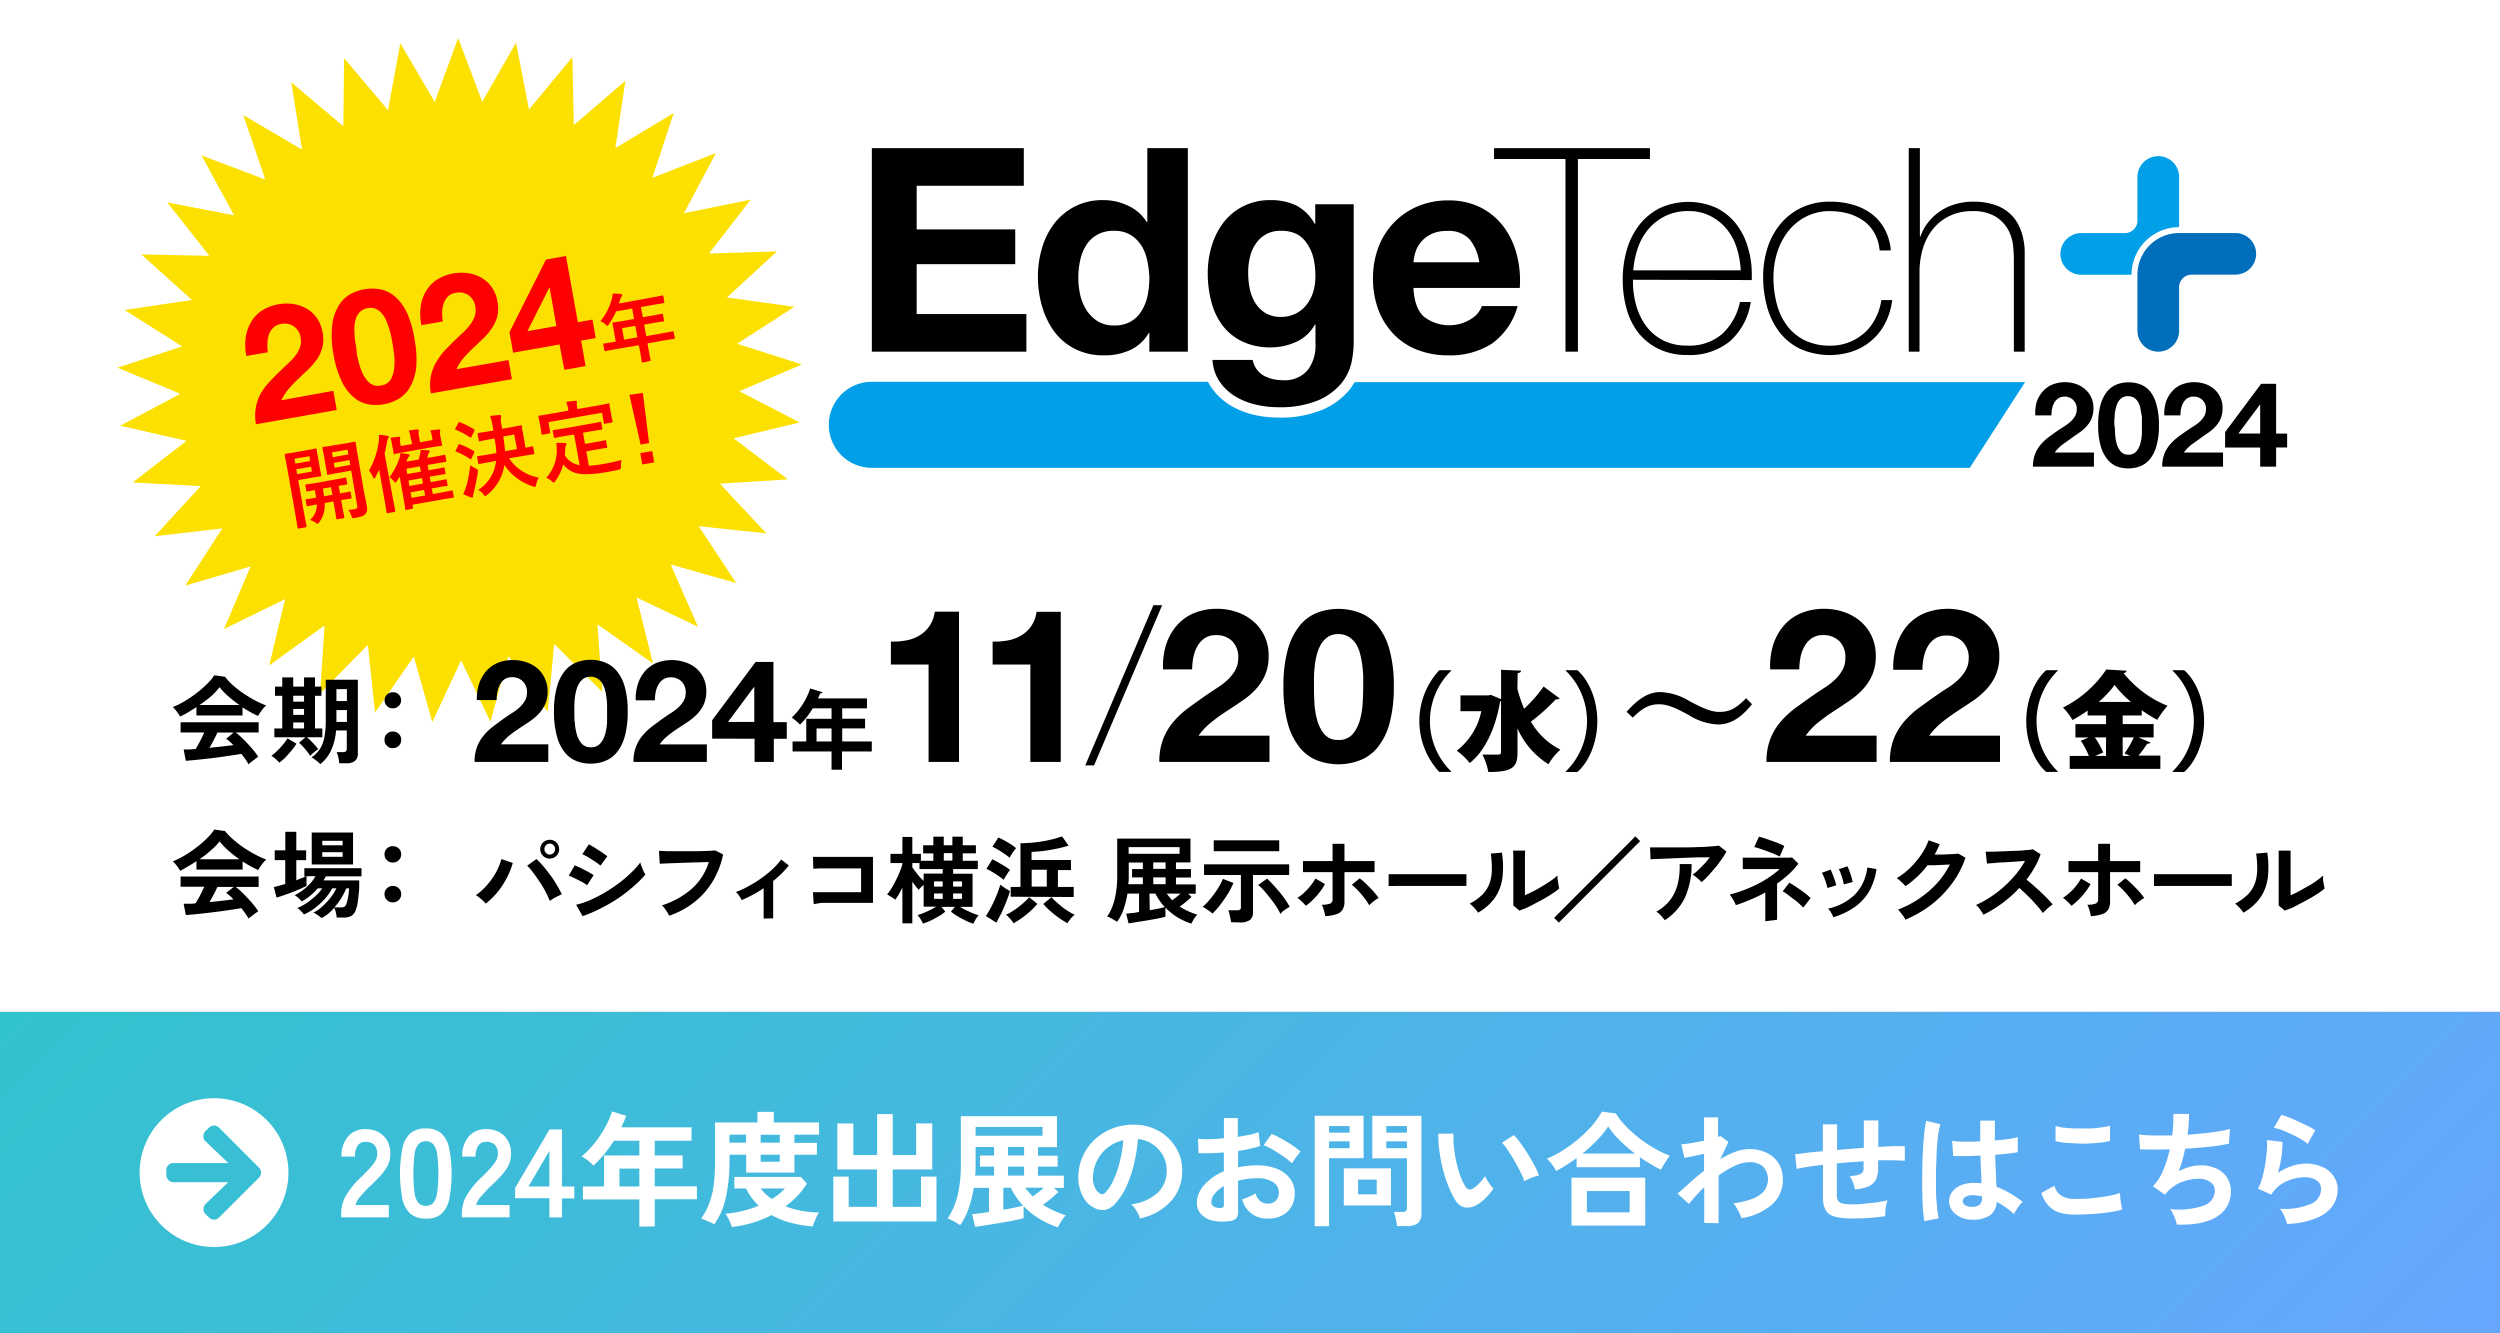 <svg xmlns="http://www.w3.org/2000/svg" xmlns:xlink="http://www.w3.org/1999/xlink" viewBox="0 0 420 224"><rect x="0" y="0" width="420" height="224" fill="#333333" stroke="none"/><defs><style>.cls-1{fill:#fff;}.cls-2{fill:url(#名称未設定グラデーション_30);}.cls-3{fill:#009fe8;}.cls-4{fill:#006ebb;}.cls-5{fill:#fce000;}.cls-6{fill:red;}</style><linearGradient id="名称未設定グラデーション_30" x1="91.5" y1="78.5" x2="328.5" y2="315.5" gradientUnits="userSpaceOnUse"><stop offset="0" stop-color="#31c3cd"/><stop offset="1" stop-color="#66a6ff"/></linearGradient></defs><g id="レイヤー_2" data-name="レイヤー 2"><rect class="cls-1" width="420" height="170"/><rect class="cls-2" y="170" width="420" height="54"/><path d="M342.14,67.61a5.06,5.06,0,0,1,1-1.79,4.28,4.28,0,0,1,1.6-1.19,5.79,5.79,0,0,1,4-.13,4.62,4.62,0,0,1,1.52.86,4.08,4.08,0,0,1,1.05,1.37,4.17,4.17,0,0,1,.39,1.83,4.53,4.53,0,0,1-.34,1.81,4.71,4.71,0,0,1-.9,1.34,7.22,7.22,0,0,1-1.26,1.06c-.47.32-.94.64-1.42,1s-.94.65-1.39,1a6.53,6.53,0,0,0-1.2,1.26h6.59V78.4H341.54a5.87,5.87,0,0,1,.35-2.11,5.6,5.6,0,0,1,.95-1.6,8.33,8.33,0,0,1,1.4-1.3c.54-.4,1.1-.8,1.7-1.21l1-.65a6.29,6.29,0,0,0,.95-.73,3.81,3.81,0,0,0,.71-.89,2.14,2.14,0,0,0,.29-1.13,2,2,0,0,0-2.09-2.15,1.84,1.84,0,0,0-1,.29,2.26,2.26,0,0,0-.69.75,3.56,3.56,0,0,0-.36,1,5.32,5.32,0,0,0-.11,1.12h-2.71A7,7,0,0,1,342.14,67.61Z"/><path d="M352.89,68a6.23,6.23,0,0,1,1.1-2.22,4.11,4.11,0,0,1,1.62-1.19,5.37,5.37,0,0,1,2-.36,5.44,5.44,0,0,1,2,.36,4.07,4.07,0,0,1,1.63,1.19A6.08,6.08,0,0,1,362.29,68a11.91,11.91,0,0,1,.41,3.41,12.37,12.37,0,0,1-.41,3.49,6,6,0,0,1-1.11,2.24,4,4,0,0,1-1.63,1.19,5.44,5.44,0,0,1-2,.36,5.37,5.37,0,0,1-2-.36A4,4,0,0,1,354,77.11a6.17,6.17,0,0,1-1.1-2.24,12.75,12.75,0,0,1-.41-3.49A12.28,12.28,0,0,1,352.89,68Zm2.45,4.85a7.81,7.81,0,0,0,.25,1.63,3.43,3.43,0,0,0,.67,1.35,1.59,1.59,0,0,0,1.31.55,1.65,1.65,0,0,0,1.34-.55,3.44,3.44,0,0,0,.68-1.35,7.81,7.81,0,0,0,.25-1.63c0-.56,0-1,0-1.44,0-.24,0-.52,0-.86s0-.69-.08-1-.12-.71-.2-1.06a3.51,3.51,0,0,0-.39-1,2.11,2.11,0,0,0-.66-.67,1.73,1.73,0,0,0-1-.26,1.7,1.7,0,0,0-1,.26,2.16,2.16,0,0,0-.64.67,3.51,3.51,0,0,0-.39,1,7.9,7.9,0,0,0-.2,1.06c0,.36-.06.71-.07,1s0,.62,0,.86C355.3,71.78,355.32,72.26,355.34,72.82Z"/><path d="M363.85,67.61a5.06,5.06,0,0,1,1-1.79,4.28,4.28,0,0,1,1.6-1.19,5.79,5.79,0,0,1,4-.13,4.62,4.62,0,0,1,1.52.86A4.08,4.08,0,0,1,373,66.73a4.17,4.17,0,0,1,.39,1.83,4.53,4.53,0,0,1-.34,1.81,4.71,4.71,0,0,1-.9,1.34,7.22,7.22,0,0,1-1.26,1.06c-.47.32-.94.64-1.42,1s-.94.65-1.39,1a6.53,6.53,0,0,0-1.2,1.26h6.59V78.4H363.25a5.87,5.87,0,0,1,.35-2.11,5.6,5.6,0,0,1,.95-1.6,8.33,8.33,0,0,1,1.4-1.3c.54-.4,1.1-.8,1.7-1.21l1-.65a6.29,6.29,0,0,0,.95-.73,3.81,3.81,0,0,0,.71-.89,2.14,2.14,0,0,0,.29-1.13,2,2,0,0,0-2.08-2.15,1.85,1.85,0,0,0-1.05.29,2.14,2.14,0,0,0-.68.75,3.3,3.3,0,0,0-.37,1,5.32,5.32,0,0,0-.11,1.12h-2.71A7,7,0,0,1,363.85,67.61Z"/><path d="M373.82,75.18V72.59l6.05-8.11h2.52v8.37h1.85v2.33h-1.85V78.4h-2.68V75.18ZM379.65,68l-3.6,4.83h3.66V68Z"/><path class="cls-3" d="M340.21,64.2H227.57a10.83,10.83,0,0,1-.92,1.36,12.09,12.09,0,0,1-4.51,3.29,18.2,18.2,0,0,1-7.52,1.3,17.91,17.91,0,0,1-4.12-.5A13.81,13.81,0,0,1,206.55,68a10.37,10.37,0,0,1-3.11-3,8,8,0,0,1-.5-.86H146.47a7.23,7.23,0,1,0,0,14.46H330.92Z"/><path d="M172,24.89v6.32H154v7.33h16.56v5.84H154v8.38h18.43v6.32H146.47V24.89Z"/><path d="M193,55.92a7,7,0,0,1-3.14,2.89,10.27,10.27,0,0,1-4.38.89,10.54,10.54,0,0,1-4.88-1.08,9.79,9.79,0,0,1-3.48-2.92,13.16,13.16,0,0,1-2.05-4.24,17.45,17.45,0,0,1-.7-5,16.53,16.53,0,0,1,.7-4.82,12.48,12.48,0,0,1,2.05-4.09,10.26,10.26,0,0,1,3.43-2.85,10.15,10.15,0,0,1,4.78-1.08,9.61,9.61,0,0,1,4.19.94,7.24,7.24,0,0,1,3.14,2.75h.09V24.89h6.81V59.08h-6.47V55.92Zm-.29-12.24a7.25,7.25,0,0,0-1-2.49,5.64,5.64,0,0,0-1.8-1.74,5.23,5.23,0,0,0-2.78-.67,5.48,5.48,0,0,0-2.82.67,5.12,5.12,0,0,0-1.84,1.77,7.69,7.69,0,0,0-1,2.51,13.54,13.54,0,0,0-.31,3,12.77,12.77,0,0,0,.33,2.87,8.07,8.07,0,0,0,1.08,2.56,6,6,0,0,0,1.87,1.82,5.07,5.07,0,0,0,2.7.7A5.45,5.45,0,0,0,190,54a5.09,5.09,0,0,0,1.8-1.8,7.91,7.91,0,0,0,1-2.56,15.26,15.26,0,0,0,.29-3A15,15,0,0,0,192.71,43.68Z"/><path d="M239.14,53.14a6.94,6.94,0,0,0,8,.45,4.29,4.29,0,0,0,1.82-2.17h6a11.35,11.35,0,0,1-4.4,6.36,13,13,0,0,1-7.19,1.92,14.16,14.16,0,0,1-5.26-.93,11.06,11.06,0,0,1-4-2.66A12,12,0,0,1,231.55,52a15.06,15.06,0,0,1-.89-5.27,14.6,14.6,0,0,1,.91-5.17,12,12,0,0,1,6.59-6.89,12.81,12.81,0,0,1,5.14-1,11.81,11.81,0,0,1,5.51,1.22,11.18,11.18,0,0,1,3.86,3.28,13.5,13.5,0,0,1,2.17,4.7,17.28,17.28,0,0,1,.48,5.5H237.46C237.56,50.56,238.12,52.15,239.14,53.14Zm7.68-13a4.74,4.74,0,0,0-3.71-1.34,5.87,5.87,0,0,0-2.7.55,5,5,0,0,0-1.72,1.36,5.06,5.06,0,0,0-.92,1.72,9,9,0,0,0-.31,1.63h11.06A7.79,7.79,0,0,0,246.82,40.12Z"/><path d="M251,26.71V24.89h26.19v1.82H265.09V59.08H263V26.71Z"/><path d="M274.34,47v.29a14.75,14.75,0,0,0,.57,4.12,10.72,10.72,0,0,0,1.71,3.45,8.07,8.07,0,0,0,2.83,2.34,8.75,8.75,0,0,0,4,.86,8.43,8.43,0,0,0,5.86-1.94,10.11,10.11,0,0,0,3-5.38h1.82a11,11,0,0,1-3.51,6.6,10.66,10.66,0,0,1-7.16,2.3,10.81,10.81,0,0,1-4.77-1,9.74,9.74,0,0,1-3.4-2.68,11.37,11.37,0,0,1-2-4,17.9,17.9,0,0,1-.67-5,17.62,17.62,0,0,1,.69-5,12.39,12.39,0,0,1,2.09-4.17A10.34,10.34,0,0,1,278.77,35a11.53,11.53,0,0,1,9.48-.12,9.59,9.59,0,0,1,3.32,2.61,11.45,11.45,0,0,1,2,3.83A15.38,15.38,0,0,1,294.3,46c0,.16,0,.34,0,.55s0,.38,0,.5Zm18.1-1.58a14.76,14.76,0,0,0-.68-3.81,9.4,9.4,0,0,0-1.7-3.15,8.45,8.45,0,0,0-2.74-2.18,7.9,7.9,0,0,0-3.67-.82,8.6,8.6,0,0,0-3.89.84,8.81,8.81,0,0,0-2.83,2.2,9.82,9.82,0,0,0-1.78,3.19,14.9,14.9,0,0,0-.76,3.73Z"/><path d="M315.78,42.08a7.24,7.24,0,0,0-.84-2.87,6.37,6.37,0,0,0-1.79-2.06,8.37,8.37,0,0,0-2.56-1.25,11.35,11.35,0,0,0-3.14-.43,8.63,8.63,0,0,0-4.07.94,9,9,0,0,0-3,2.49,11.31,11.31,0,0,0-1.82,3.54,13.79,13.79,0,0,0-.62,4.09,17.19,17.19,0,0,0,.58,4.6,10.23,10.23,0,0,0,1.77,3.66,8.09,8.09,0,0,0,3,2.42,9.52,9.52,0,0,0,4.17.86,8.51,8.51,0,0,0,5.77-2.15,8.21,8.21,0,0,0,1.84-2.42,9.79,9.79,0,0,0,1-3.09h1.82a11.45,11.45,0,0,1-1.2,3.93,9.55,9.55,0,0,1-2.3,2.89,9.75,9.75,0,0,1-3.15,1.8,12.28,12.28,0,0,1-8.89-.46,9.77,9.77,0,0,1-3.49-2.89,12.25,12.25,0,0,1-2-4.19,18.79,18.79,0,0,1-.65-5,15.92,15.92,0,0,1,.74-4.88,12,12,0,0,1,2.18-4,10.39,10.39,0,0,1,3.54-2.73,11.14,11.14,0,0,1,4.84-1,13.4,13.4,0,0,1,3.76.51,9.65,9.65,0,0,1,3.11,1.5,8,8,0,0,1,2.23,2.57,9.19,9.19,0,0,1,1.05,3.61Z"/><path d="M322.54,24.89V39.73h.1A7.79,7.79,0,0,1,324,37.27a8.84,8.84,0,0,1,4.62-3,10.32,10.32,0,0,1,2.82-.39,11.14,11.14,0,0,1,3.66.53,7.06,7.06,0,0,1,2.47,1.39,6.66,6.66,0,0,1,1.51,1.94,9.23,9.23,0,0,1,.79,2.18,12.46,12.46,0,0,1,.28,2.13c0,.68,0,1.28,0,1.79V59.08h-1.82V43.52a21.64,21.64,0,0,0-.14-2.3,7.13,7.13,0,0,0-.84-2.66,6.08,6.08,0,0,0-2.11-2.18,7.21,7.21,0,0,0-3.9-.91,8.66,8.66,0,0,0-3.73.77,8.08,8.08,0,0,0-2.78,2.13,9.58,9.58,0,0,0-1.75,3.25,13.74,13.74,0,0,0-.6,4.15V59.08h-1.81V24.89Z"/><path d="M227.05,60.9a8.54,8.54,0,0,1-1.75,3.56,10.56,10.56,0,0,1-3.88,2.81,16.84,16.84,0,0,1-6.8,1.14,16,16,0,0,1-3.71-.45,11.71,11.71,0,0,1-3.45-1.41,8.44,8.44,0,0,1-2.58-2.47,7.14,7.14,0,0,1-1.18-3.61h6.75a3.89,3.89,0,0,0,1.87,2.65,6.67,6.67,0,0,0,3.21.75,5,5,0,0,0,4.19-1.73A6.76,6.76,0,0,0,221,57.78V54.53h-.1a6.77,6.77,0,0,1-3.13,2.9,10.22,10.22,0,0,1-4.29.93,10.89,10.89,0,0,1-4.79-1,9.15,9.15,0,0,1-3.3-2.68,11.29,11.29,0,0,1-1.89-4,18.75,18.75,0,0,1-.6-4.81,15.57,15.57,0,0,1,.69-4.62,12.44,12.44,0,0,1,2-3.93,9.77,9.77,0,0,1,3.33-2.7,10,10,0,0,1,4.57-1,9.71,9.71,0,0,1,4.29.91,7.44,7.44,0,0,1,3.08,3.07h.1V34.32h6.46V57.5A16.64,16.64,0,0,1,227.05,60.9Zm-9.32-8.24a5.21,5.21,0,0,0,1.82-1.53A6.74,6.74,0,0,0,220.63,49a9,9,0,0,0,.36-2.56,14.19,14.19,0,0,0-.29-2.9,7.22,7.22,0,0,0-1-2.42A4.81,4.81,0,0,0,218,39.4a5.62,5.62,0,0,0-2.77-.62A4.82,4.82,0,0,0,211,40.91a6.41,6.41,0,0,0-1,2.25,10.93,10.93,0,0,0-.31,2.65,14,14,0,0,0,.26,2.66,7.26,7.26,0,0,0,.91,2.37,5.3,5.3,0,0,0,1.7,1.73,4.9,4.9,0,0,0,2.64.67A5.42,5.42,0,0,0,217.73,52.66Z"/><path class="cls-3" d="M366.09,38.16h0V29.73h0a3.5,3.5,0,1,0-7,0v7.34a2.1,2.1,0,0,1-2.1,2.09h-7.34a3.5,3.5,0,0,0,0,7h8.45A8,8,0,0,1,366.09,38.16Z"/><path class="cls-4" d="M375.53,39.15h-9.44a7,7,0,0,0-7,7h0v9.43h0a3.5,3.5,0,1,0,7,0V48.24a2.11,2.11,0,0,1,2.1-2.1h7.34a3.5,3.5,0,0,0,0-7Z"/><polygon class="cls-5" points="67.25 7.26 73.04 17.13 76.97 6.39 81.01 17.09 86.7 7.17 88.87 18.4 96.16 9.59 96.4 21.02 105.07 13.57 103.38 24.88 113.19 18.99 109.61 29.86 120.27 25.72 114.9 35.82 126.11 33.54 119.11 42.59 130.54 42.23 122.12 49.97 133.45 51.55 123.83 57.75 134.73 61.23 124.21 65.72 134.36 70.98 123.24 73.63 132.35 80.53 120.94 81.26 128.75 89.61 117.38 88.4 123.68 97.95 112.67 94.83 117.26 105.3 106.94 100.37 109.7 111.47 100.36 104.87 101.2 116.27 93.11 108.18 92.01 119.57 85.41 110.23 82.39 121.26 77.47 110.94 72.63 121.31 69.52 110.3 63.01 119.71 61.8 108.33 53.78 116.5 54.52 105.08 45.24 111.78 47.89 100.65 37.62 105.68 42.11 95.16 31.13 98.38 37.34 88.77 25.98 90.09 33.72 81.67 22.29 81.05 31.34 74.06 20.19 71.52 30.3 66.16 19.73 61.77 30.59 58.19 20.93 52.08 32.24 50.39 23.74 42.74 35.18 42.98 28.09 34 39.32 36.17 33.86 26.12 44.56 30.16 40.88 19.34 50.74 25.13 48.94 13.83 57.68 21.2 57.81 9.77 65.19 18.51 67.25 7.26"/><path class="cls-6" d="M41.27,56.8a7.18,7.18,0,0,1,.85-2.6,5.86,5.86,0,0,1,1.85-2,7.89,7.89,0,0,1,5.34-1.12,6.38,6.38,0,0,1,2.22.78,5.58,5.58,0,0,1,1.71,1.58,5.69,5.69,0,0,1,.94,2.34,6,6,0,0,1,0,2.48,6.4,6.4,0,0,1-.87,2A10.81,10.81,0,0,1,51.85,62l-1.67,1.58c-.56.53-1.1,1.08-1.61,1.66a8.26,8.26,0,0,0-1.29,2L56,65.66l.57,3.22L43,71.28a7.83,7.83,0,0,1,0-2.89A7.65,7.65,0,0,1,43.86,66,11.35,11.35,0,0,1,45.42,64c.62-.66,1.28-1.33,2-2,.36-.36.74-.72,1.14-1.09a8.69,8.69,0,0,0,1.09-1.19,5.24,5.24,0,0,0,.74-1.35,3,3,0,0,0,.12-1.58,2.68,2.68,0,0,0-3.28-2.36,2.38,2.38,0,0,0-1.32.63,2.87,2.87,0,0,0-.73,1.16,4.61,4.61,0,0,0-.25,1.46A7.61,7.61,0,0,0,45,59.18l-3.6.63A9.09,9.09,0,0,1,41.27,56.8Z"/><path class="cls-6" d="M55.8,54.73a8.06,8.06,0,0,1,1-3.2,5.3,5.3,0,0,1,1.87-2,7.59,7.59,0,0,1,5.23-.92,5.41,5.41,0,0,1,2.45,1.2,8.32,8.32,0,0,1,2,2.69A16.89,16.89,0,0,1,69.64,57a17.53,17.53,0,0,1,.28,4.74,8.37,8.37,0,0,1-1,3.23,5.51,5.51,0,0,1-1.89,2,7.45,7.45,0,0,1-2.54.94,7.36,7.36,0,0,1-2.69,0,5.27,5.27,0,0,1-2.43-1.21,8.19,8.19,0,0,1-2-2.71,16.91,16.91,0,0,1-1.36-4.54A16.23,16.23,0,0,1,55.8,54.73Zm4.4,5.87a10.26,10.26,0,0,0,.71,2.11,4.8,4.8,0,0,0,1.2,1.63,2.19,2.19,0,0,0,1.88.43,2.26,2.26,0,0,0,1.65-1,4.73,4.73,0,0,0,.58-1.95,9.74,9.74,0,0,0,0-2.22c-.1-.76-.19-1.4-.28-1.93-.06-.31-.13-.7-.22-1.14s-.21-.91-.35-1.37-.32-.92-.51-1.37a4.7,4.7,0,0,0-.74-1.16,3,3,0,0,0-1-.75,2.43,2.43,0,0,0-1.36-.11,2.32,2.32,0,0,0-1.22.57,2.81,2.81,0,0,0-.68,1,4.76,4.76,0,0,0-.3,1.35,10.17,10.17,0,0,0,0,1.46c0,.49.08,1,.15,1.4s.13.84.19,1.16C59.9,59.23,60,59.86,60.2,60.6Z"/><path class="cls-6" d="M70.66,51.62a6.82,6.82,0,0,1,.85-2.6,5.83,5.83,0,0,1,1.84-2,7.89,7.89,0,0,1,5.34-1.12,6.38,6.38,0,0,1,2.22.78,5.47,5.47,0,0,1,1.71,1.58,5.69,5.69,0,0,1,.94,2.34,5.87,5.87,0,0,1,0,2.48,6.42,6.42,0,0,1-.88,2,10.81,10.81,0,0,1-1.43,1.71c-.55.53-1.1,1.06-1.66,1.58s-1.1,1.08-1.62,1.66a8.92,8.92,0,0,0-1.29,2l8.75-1.54L86,63.7,72.39,66.09a7.77,7.77,0,0,1,0-2.88,7.65,7.65,0,0,1,.88-2.35A11.77,11.77,0,0,1,74.8,58.8c.62-.65,1.28-1.32,2-2,.36-.35.74-.71,1.15-1.08A9.29,9.29,0,0,0,79,54.52a4.87,4.87,0,0,0,.74-1.36,3,3,0,0,0,.12-1.57,2.82,2.82,0,0,0-1.15-2,2.77,2.77,0,0,0-2.13-.4,2.47,2.47,0,0,0-1.32.62A3,3,0,0,0,74.53,51a4.61,4.61,0,0,0-.25,1.46A7.67,7.67,0,0,0,74.4,54l-3.59.63A9.09,9.09,0,0,1,70.66,51.62Z"/><path class="cls-6" d="M86.2,59.25l-.61-3.44,6.13-12.2L95.08,43l2,11.13,2.46-.44.54,3.1-2.46.43.76,4.28-3.57.63L94,57.87Zm6.06-10.88-3.65,7.26,4.86-.85-1.13-6.43Z"/><path class="cls-6" d="M103.35,58.67c-1.16.21-1.56.31-1.64.32s-.15,0-.17-.12l-.19-1c0-.12,0-.14.13-.16s.49-.06,1.65-.26l.32-.06-.33-1.85c-.13-.75-.22-1.1-.23-1.18s0-.15.13-.18.53-.06,1.81-.29l1.69-.3-.31-1.75-2.7.47a11.91,11.91,0,0,1-1.22,2.16c-.1.17-.17.25-.24.26s-.14,0-.3-.2a2.68,2.68,0,0,0-.87-.58,10,10,0,0,0,1.88-3.63,4.34,4.34,0,0,0,.17-1,12.63,12.63,0,0,1,1.32.06c.17,0,.26.08.28.18s0,.18-.11.28a1.29,1.29,0,0,0-.25.54l-.17.61,5.46-1c1.28-.23,1.73-.33,1.81-.35s.14,0,.17.12l.17,1c0,.13,0,.15-.12.17s-.53.07-1.82.3l-2,.35L108,53.3l1.41-.25c1.3-.23,1.73-.33,1.81-.34s.13,0,.16.12l.17,1c0,.13,0,.15-.1.17s-.52.06-1.82.29l-1.41.25.34,1.93,2.8-.5c1.16-.2,1.56-.3,1.64-.31s.15,0,.17.1l.19,1c0,.13,0,.14-.12.17s-.5.06-1.66.26l-2.8.5.11.64c.25,1.39.4,2.09.41,2.15s0,.15-.12.17L108,60.9c-.15,0-.17,0-.19-.12s-.11-.77-.35-2.16L107.3,58Zm3.73-2-.34-1.93-2.23.39.34,1.93Z"/><path class="cls-6" d="M51.61,75.62c.93-.16,1.34-.26,1.42-.28s.15,0,.17.14.06.5.22,1.36l.29,1.67c.15.86.25,1.25.26,1.34s0,.16-.11.18-.5.06-1.43.22l-2.33.41.84,4.73c.35,2,.55,3,.57,3s0,.16-.13.19l-1.21.21c-.14,0-.15,0-.18-.13s-.16-1.08-.51-3.06L48.4,79.5c-.35-2-.56-3-.57-3.08s0-.15.12-.18.64-.08,1.69-.27Zm-2.14,1.46.15.81,2.47-.44L52,76.64Zm2.79,1.32-2.48.44.15.82,2.47-.44Zm2.29,6.11c0,.23,0,.43,0,.62a4.68,4.68,0,0,1-.93,2.62c-.12.15-.18.23-.23.24s-.17,0-.37-.19a3.68,3.68,0,0,0-.94-.45A3.33,3.33,0,0,0,53.23,85v-.26c-1.08.2-1.47.29-1.54.3s-.16,0-.19-.14l-.15-.85c0-.14,0-.16.13-.18s.49-.06,1.62-.26c-.05-.36-.11-.8-.2-1.29l-1.24.24c-.15,0-.17,0-.19-.12l-.16-.87c0-.14,0-.15.14-.18s.52-.06,1.78-.28l3-.54c1.26-.22,1.68-.32,1.76-.34s.16,0,.19.13l.15.86c0,.14,0,.16-.13.19l-1.31.2.23,1.29c1.12-.2,1.54-.3,1.61-.32s.16,0,.18.13l.15.85c0,.16,0,.17-.12.2s-.51.06-1.62.25l.23,1.32c.17,1,.28,1.44.3,1.52s0,.18-.13.2l-1.05.19c-.14,0-.15,0-.18-.15s-.07-.55-.24-1.53L56,84.24Zm6.55-2.17c.18,1,.39,1.89.51,2.58s.1,1-.18,1.38-.67.51-1.8.71c-.44.08-.45.08-.6-.35a3.8,3.8,0,0,0-.51-1,9.19,9.19,0,0,0,1-.11c.47-.09.56-.23.48-.66l-1-5.83-2.32.41c-1.1.19-1.46.29-1.55.3s-.17,0-.2-.12,0-.41-.19-1.24l-.33-1.9c-.15-.82-.23-1.14-.25-1.24s0-.16.14-.18.46-.05,1.57-.25L58,74.5c1.1-.19,1.48-.29,1.56-.3s.16,0,.19.13.09.69.31,1.94Zm-5.26.79-.23-1.29-1.37.24c.08.48.14.92.2,1.29ZM55.76,76l.14.81,2.63-.46-.14-.81Zm2.94,1.29-2.63.47.14.82,2.64-.47Z"/><path class="cls-6" d="M64,80.66c-.09-.51-.2-1.15-.3-1.78-.19.42-.39.83-.62,1.25-.08.16-.15.25-.22.26s-.11,0-.18-.2A5,5,0,0,0,62,79.05a13.67,13.67,0,0,0,1.65-5,7,7,0,0,0,0-1c.49,0,.92.09,1.4.18.15,0,.23.08.25.17s0,.18-.11.29-.11.22-.17.61c-.12.66-.25,1.29-.41,1.9L66,83.68c.25,1.38.4,2.07.41,2.14s0,.16-.12.18l-1.17.21c-.14,0-.14,0-.17-.13s-.12-.77-.36-2.15Zm2.7.13c-.12.18-.19.27-.26.28s-.16-.07-.31-.26a2.61,2.61,0,0,0-.71-.64A10.62,10.62,0,0,0,67,77.26a3.67,3.67,0,0,0,.27-1.13,11.19,11.19,0,0,1,1.27.16c.17,0,.25.09.26.16a.26.26,0,0,1-.11.25,2.57,2.57,0,0,0-.41.86l2.06-.36c.09-.28.16-.57.22-.82a3.34,3.34,0,0,0,.08-.78,11.51,11.51,0,0,1,1.29.06c.17,0,.25.06.26.13s0,.15-.1.25a1,1,0,0,0-.17.38,3,3,0,0,1-.14.52l1.12-.19c1.24-.22,1.66-.33,1.75-.34s.14,0,.17.13l.16.89c0,.14,0,.16-.12.18s-.51.06-1.76.28l-1.25.22L72,79l.81-.14c1.22-.21,1.63-.3,1.71-.32s.16,0,.18.12l.14.81c0,.15,0,.17-.12.19s-.5.06-1.72.28l-.81.14.16.92.81-.14c1.22-.22,1.62-.32,1.71-.33s.16,0,.18.12l.14.8c0,.15,0,.17-.12.2s-.5,0-1.72.27l-.81.14.17.94,1.38-.25c1.29-.23,1.73-.33,1.8-.34s.16,0,.18.14l.16.88c0,.15,0,.17-.13.19s-.51.06-1.8.29l-5,.88.09.5c0,.14,0,.16-.13.18l-1,.19c-.14,0-.15,0-.18-.13s-.05-.43-.22-1.44l-.71-4Zm5.87-7.48a5.32,5.32,0,0,0-.27-1c.5-.07,1-.12,1.43-.16.13,0,.21,0,.22.11s0,.13,0,.22a2,2,0,0,0,0,.61l.12.62c.1.62.18.9.2,1s0,.15-.14.18-.58.07-1.93.31l-4,.71c-1.36.24-1.84.35-1.92.37s-.16,0-.18-.13,0-.37-.15-1l-.11-.61a9.8,9.8,0,0,0-.23-1c.49-.07.92-.11,1.41-.16.12,0,.18,0,.2.11a.61.61,0,0,1,0,.27,1.28,1.28,0,0,0,0,.57l.11.6,1.91-.33L69,73.63a7.41,7.41,0,0,0-.31-1.32l1.41-.17c.13,0,.21,0,.23.09a.88.88,0,0,1,0,.27,2.31,2.31,0,0,0,.08.89l.16.91,2.08-.37Zm-1.86,5.93-.16-.89-2.27.4.15.89Zm.35,2-.16-.92-2.28.41.16.92Zm.36,2-.17-.93-2.28.4.17.93Z"/><path class="cls-6" d="M77,71.05c.09-.15.13-.15.26-.1a12.61,12.61,0,0,1,2.33,1.15.17.17,0,0,1,.11.11s0,.09,0,.19l-.5,1c-.07.16-.1.15-.23.09a12.68,12.68,0,0,0-2.39-1.29c-.08,0-.11,0-.12-.08a.49.49,0,0,1,.07-.19Zm0,3.72c.09-.16.13-.17.27-.12a11.07,11.07,0,0,1,2.3,1.12c.06,0,.1.07.1.09s0,.09,0,.19l-.48,1c0,.08,0,.11-.1.12a.33.33,0,0,1-.14-.07,12.21,12.21,0,0,0-2.28-1.21c-.08,0-.13,0-.14-.08a.56.56,0,0,1,.07-.19Zm1.36,6.92A26.32,26.32,0,0,0,79,78.15a7,7,0,0,0,.92.56c.25.13.34.19.36.32a1.35,1.35,0,0,1,0,.32c-.19,1.21-.43,2.37-.7,3.4a2.48,2.48,0,0,0-.11.6c0,.12,0,.21-.14.23a.61.61,0,0,1-.31-.06A9,9,0,0,1,77.82,83,7.46,7.46,0,0,0,78.32,81.69Zm4.17-4.11c-1.4.25-1.88.36-2,.37s-.16,0-.19-.12l-.18-1c0-.16,0-.17.13-.2s.57-.07,2-.32l1.09-.19c0-.69-.14-1.49-.29-2.46l-.65.12c-1.3.23-1.75.33-1.82.35s-.16,0-.19-.13l-.19-1.08c0-.14,0-.16.13-.18s.53-.07,1.83-.29l.68-.12-.14-.83a9.9,9.9,0,0,0-.39-1.62c.5-.06,1.07-.13,1.56-.16.15,0,.26,0,.27.13a.72.72,0,0,1,0,.31,2,2,0,0,0,0,.87l.18,1,1.29-.22c1.31-.24,1.76-.34,1.85-.36s.16,0,.18.13,0,.44.19,1.25l.42,2.39c.74-.13,1-.21,1.1-.22s.16,0,.19.14l.18,1c0,.14,0,.16-.13.18s-.57.07-2,.32L85.52,77a7.58,7.58,0,0,0,5,3.23,3.87,3.87,0,0,0-.44,1.17c-.06.26-.1.37-.19.39a1,1,0,0,1-.37-.09,8.9,8.9,0,0,1-4.78-3.59,7.91,7.91,0,0,1-2.86,5c-.15.13-.24.21-.32.22s-.18-.07-.34-.27a2.91,2.91,0,0,0-.88-.75,6.55,6.55,0,0,0,3-4.9Zm4.33-2.12L86.39,73l-1.84.33c.15,1,.25,1.75.3,2.46Z"/><path class="cls-6" d="M100.35,68.14c1.32-.23,1.78-.34,1.87-.36s.16,0,.18.12,0,.34.1.74l.11.6c.22,1.26.28,1.47.3,1.56s0,.16-.13.18l-1.16.21c-.14,0-.16,0-.18-.13l-.3-1.72-9,1.58.3,1.72c0,.14,0,.15-.15.18l-1.14.2c-.14,0-.16,0-.19-.12s0-.31-.24-1.57l-.09-.48c-.09-.52-.16-.76-.18-.86s0-.14.13-.16.56-.07,1.89-.31l3-.53,0-.13a5.71,5.71,0,0,0-.34-1.33c.53-.09,1-.15,1.53-.19.13,0,.22,0,.24.1a.9.9,0,0,1,0,.28,2.8,2.8,0,0,0,.09.86l0,.15Zm-5.2,5.06c-1.38.24-1.83.35-1.91.37s-.17,0-.2-.13l-.18-1c0-.14,0-.16.14-.19s.54-.06,1.92-.31l4-.7c1.36-.24,1.82-.35,1.91-.37s.16,0,.18.13l.18,1c0,.14,0,.15-.13.18s-.55.07-1.91.31l-1.21.21.34,1.88,1.72-.3c1.16-.21,1.54-.3,1.63-.32s.17,0,.19.13l.19,1c0,.13,0,.15-.15.17s-.47.06-1.63.26l-1.73.31.43,2.42a23.47,23.47,0,0,0,2.75-.36c.81-.14,1.8-.37,2.73-.61a3.58,3.58,0,0,0-.09,1.07c0,.45,0,.45-.43.57s-1.09.24-1.66.34c-5.07.88-6.2.29-7.61-1.2a8.12,8.12,0,0,1-1.3,2.72c-.12.18-.19.28-.27.3s-.16-.06-.33-.22a3.12,3.12,0,0,0-.95-.59,6.81,6.81,0,0,0,1.76-4.92,6.7,6.7,0,0,0-.08-.92,12.56,12.56,0,0,1,1.39,0c.21,0,.29,0,.31.15a.47.47,0,0,1-.08.29,1.15,1.15,0,0,0-.11.47,10.71,10.71,0,0,1-.06,1.16,3.55,3.55,0,0,0,2.48,1.65L96.45,73Z"/><path class="cls-6" d="M109.05,74.44l-1.43.25-1.88-8.35L108,66Zm.52,1.33.33,1.91-2,.35-.33-1.91Z"/><path class="cls-1" d="M57.32,204.51v-.69a6,6,0,0,1,.79-2.94,13.87,13.87,0,0,1,2.63-3.19c.43-.42.85-.85,1.24-1.27a9.28,9.28,0,0,0,1-1.26,2.45,2.45,0,0,0,.39-1.19,2.16,2.16,0,0,0-.49-1.62,2,2,0,0,0-1.46-.52,1.49,1.49,0,0,0-1.34.65,3.17,3.17,0,0,0-.44,1.83H57.38a4.89,4.89,0,0,1,1.11-3.41,3.76,3.76,0,0,1,2.9-1.21,4.58,4.58,0,0,1,2.18.5,3.78,3.78,0,0,1,1.5,1.47,4.47,4.47,0,0,1,.5,2.37,4.07,4.07,0,0,1-.46,1.83,7.83,7.83,0,0,1-1.17,1.63c-.48.52-1,1.08-1.65,1.67s-1.21,1.23-1.71,1.8a3.72,3.72,0,0,0-.87,1.49h5.61v2.06Z"/><path class="cls-1" d="M71.55,204.72a3.83,3.83,0,0,1-2.63-.84,4.68,4.68,0,0,1-1.33-2.52,22.86,22.86,0,0,1,0-8.41,4.67,4.67,0,0,1,1.33-2.53,3.83,3.83,0,0,1,2.63-.84,3.76,3.76,0,0,1,2.61.84A4.66,4.66,0,0,1,75.48,193a22.86,22.86,0,0,1,0,8.41,4.67,4.67,0,0,1-1.32,2.52A3.76,3.76,0,0,1,71.55,204.72Zm0-2.14a1.6,1.6,0,0,0,1.23-.49,3.41,3.41,0,0,0,.66-1.67,25.49,25.49,0,0,0,0-6.53,3.32,3.32,0,0,0-.66-1.67,1.78,1.78,0,0,0-2.47,0,3.15,3.15,0,0,0-.66,1.67,26.75,26.75,0,0,0,0,6.53,3.22,3.22,0,0,0,.66,1.67A1.61,1.61,0,0,0,71.55,202.58Z"/><path class="cls-1" d="M77.59,204.51v-.69a6.06,6.06,0,0,1,.79-2.94A14.22,14.22,0,0,1,81,197.69c.43-.42.85-.85,1.24-1.27a8.43,8.43,0,0,0,1-1.26,2.48,2.48,0,0,0,.4-1.19,2.16,2.16,0,0,0-.49-1.62,2,2,0,0,0-1.46-.52,1.49,1.49,0,0,0-1.34.65,3.17,3.17,0,0,0-.45,1.83H77.66a4.89,4.89,0,0,1,1.11-3.41,3.75,3.75,0,0,1,2.9-1.21,4.51,4.51,0,0,1,2.17.5,3.66,3.66,0,0,1,1.5,1.47,4.38,4.38,0,0,1,.51,2.37,4.2,4.2,0,0,1-.46,1.83,8.22,8.22,0,0,1-1.17,1.63c-.48.52-1,1.08-1.65,1.67s-1.21,1.23-1.71,1.8a3.49,3.49,0,0,0-.87,1.49H85.6v2.06Z"/><path class="cls-1" d="M92.3,204.51V201.3H86.54v-1.72l5.78-9.83h2.1v9.58h2.06v2H94.42v3.21Zm-3.51-5.18H92.3v-6Z"/><path class="cls-1" d="M107.41,206.07v-4.56H97.93v-2.18h3.55v-5.21h5.93v-2.48h-4.27a22,22,0,0,1-1.62,2.26,20.92,20.92,0,0,1-1.82,1.92,10.43,10.43,0,0,0-.87-.8,5.73,5.73,0,0,0-1.13-.73,15.53,15.53,0,0,0,2.19-2.24,19.33,19.33,0,0,0,1.79-2.69,13.93,13.93,0,0,0,1.15-2.64l2.37.74a19.26,19.26,0,0,1-.82,1.93h11.8v2.25H110v2.48h4.68v2.18H110v3h7.08v2.18H110v4.56Zm-3.34-6.74h3.34v-3h-3.34Z"/><path class="cls-1" d="M120,205.69a6.29,6.29,0,0,0-.7-.36l-.84-.36-.66-.25a12,12,0,0,0,1.33-2.5,13.73,13.73,0,0,0,.76-3.05,30.11,30.11,0,0,0,.24-4.07v-6.53h7.12v-1.78H130v1.78h7.6v2.06h-4.14V192h3.78v2h-3.78v3h-8.1v-3h-2.8v1a28.71,28.71,0,0,1-.6,6.09A12.15,12.15,0,0,1,120,205.69Zm2.94.46a6.48,6.48,0,0,0-.42-1.1,6.36,6.36,0,0,0-.65-1.15,18.69,18.69,0,0,0,5.59-1.34,10.34,10.34,0,0,1-2.14-2.9h-1.94v-1.93h11.18l1,1.11a13.24,13.24,0,0,1-1.59,2.07,15.51,15.51,0,0,1-2,1.75,15.15,15.15,0,0,0,2.76.77,15.55,15.55,0,0,0,2.87.26,4.27,4.27,0,0,0-.39.67c-.14.31-.28.63-.41.95s-.21.57-.25.73a19.59,19.59,0,0,1-3.83-.65,13.39,13.39,0,0,1-3.1-1.26,17.91,17.91,0,0,1-3.23,1.31A21.59,21.59,0,0,1,122.92,206.15Zm-.4-14.18h2.8v-1.34h-2.8Zm5.25,0H131v-1.34h-3.2Zm0,3.2H131V194h-3.2Zm1.89,6.25a11,11,0,0,0,1.2-.82,14,14,0,0,0,1-.94h-4.09A7.7,7.7,0,0,0,129.66,201.42Z"/><path class="cls-1" d="M140,205.21v-7.54h2.58v5.08h4.75v-6.28h-6.66v-7.73h2.69v5.31h4v-6.88h2.62v6.88h3.93v-5.31h2.71v7.73h-6.64v6.28h4.75v-5.08h2.6v7.54Z"/><path class="cls-1" d="M177.72,206.19a15.34,15.34,0,0,1-3.08-1.42,12.89,12.89,0,0,1-2.67-2.13v2a9.6,9.6,0,0,1-1.09.28c-.48.11-1,.21-1.67.33l-1.93.32-1.89.31-1.55.25-.53-2.14,1.16-.14q.75-.09,1.68-.24v-4.05h-2.56a19.32,19.32,0,0,1-.91,3.6,10.09,10.09,0,0,1-1.38,2.67c-.16-.11-.36-.24-.62-.39a8.78,8.78,0,0,0-.79-.44,3.69,3.69,0,0,0-.69-.3,12,12,0,0,0,1.64-3.73,21.65,21.65,0,0,0,.58-5.45v-8h16.15v5.21h-3.19v1.43h3.3V196h-3.3v1.51h4.35v2.06h-1.66l.73.69c-.29.29-.68.64-1.16,1.05a15.16,15.16,0,0,1-1.44,1.09,15.11,15.11,0,0,0,1.86,1,21.14,21.14,0,0,0,2,.78,4.89,4.89,0,0,0-.76,1C178.06,205.57,177.86,205.91,177.72,206.19Zm-13.9-8.69H167V196h-2.37v-1.87H167v-1.43H163.9v2.83c0,.34,0,.67,0,1S163.85,197.18,163.82,197.5Zm.08-6.7h11.24v-1.47H163.9Zm4.66,12.43q1-.16,1.95-.36c.59-.12,1.05-.23,1.37-.33a12.89,12.89,0,0,1-2.08-3h-1.24Zm.78-9.11h2.71v-1.43h-2.71Zm0,3.38h2.71V196h-2.71ZM173.5,201a18.16,18.16,0,0,0,1.87-1.47h-3.13c.19.26.4.52.61.76S173.28,200.8,173.5,201Z"/><path class="cls-1" d="M191.51,204.7a4,4,0,0,0-.31-.8,6.81,6.81,0,0,0-.54-.89,4,4,0,0,0-.6-.7,7.93,7.93,0,0,0,4.38-1.88A4.88,4.88,0,0,0,196,197a5.31,5.31,0,0,0-.57-2.78,5.45,5.45,0,0,0-4.24-2.87,28.93,28.93,0,0,1-.63,4,21.64,21.64,0,0,1-1.25,3.82,11.17,11.17,0,0,1-1.92,3,3.12,3.12,0,0,1-1.67,1.07,3,3,0,0,1-1.71-.23,4.12,4.12,0,0,1-1.56-1.19,5.86,5.86,0,0,1-1-2,7,7,0,0,1-.29-2.4,8.84,8.84,0,0,1,.9-3.5,8.69,8.69,0,0,1,2.15-2.74,9.08,9.08,0,0,1,3.08-1.74,9.92,9.92,0,0,1,3.72-.48,8.24,8.24,0,0,1,3,.71,7.84,7.84,0,0,1,4.11,4.28,7.37,7.37,0,0,1,.47,3.17,7.22,7.22,0,0,1-2,4.82A9.74,9.74,0,0,1,191.51,204.7Zm-6.82-4.24a.8.8,0,0,0,.48.17.73.73,0,0,0,.5-.25,7.4,7.4,0,0,0,1.4-2.15,16.38,16.38,0,0,0,1.07-3.13,20,20,0,0,0,.56-3.55,6.51,6.51,0,0,0-2.57,1.22,6.49,6.49,0,0,0-2.51,4.87,4,4,0,0,0,.26,1.72A2.54,2.54,0,0,0,184.69,200.46Z"/><path class="cls-1" d="M206.36,205.16a7.25,7.25,0,0,1-2.75-.13,3.73,3.73,0,0,1-1.87-1.09,2.72,2.72,0,0,1-.67-1.89,4.53,4.53,0,0,1,1.21-2.93,8.79,8.79,0,0,1,3.33-2.34v-3.17c-.77.06-1.52.1-2.24.13s-1.39,0-2,0l-.12-2.42a14.42,14.42,0,0,0,1.95.06c.77,0,1.58-.08,2.42-.16v-3.38l2.33,0V191c.7-.12,1.35-.24,2-.37a10.08,10.08,0,0,0,1.5-.43l.25,2.31a12.66,12.66,0,0,1-1.7.48c-.64.14-1.31.27-2,.38v2.75a12.21,12.21,0,0,1,1.53-.25,14.72,14.72,0,0,1,1.66-.09,8.58,8.58,0,0,1,3.43.62,5,5,0,0,1,2.15,1.66,3.92,3.92,0,0,1,.74,2.34,4.16,4.16,0,0,1-1.22,3.17,4.54,4.54,0,0,1-3.3,1.14,4.19,4.19,0,0,1-4.3-3.21,11,11,0,0,0,1.18-.46,7.1,7.1,0,0,0,1.09-.57,2.05,2.05,0,0,0,2,1.74,1.79,1.79,0,0,0,1.41-.54,1.91,1.91,0,0,0,.48-1.33,2,2,0,0,0-.92-1.71,4.62,4.62,0,0,0-2.77-.68,11.62,11.62,0,0,0-3.17.42v5.23a1.57,1.57,0,0,1-.36,1.14A2,2,0,0,1,206.36,205.16Zm-1.51-2.22a1.11,1.11,0,0,0,.58-.09.4.4,0,0,0,.18-.38v-3.21a5.92,5.92,0,0,0-1.54,1.28,2.24,2.24,0,0,0-.56,1.39.82.82,0,0,0,.35.73A1.84,1.84,0,0,0,204.85,202.94Zm12.2-7.5a10.34,10.34,0,0,0-1.36-1.1q-.87-.6-1.77-1.14a12.18,12.18,0,0,0-1.62-.81l1.33-1.89a16.27,16.27,0,0,1,1.66.8c.6.34,1.19.7,1.76,1.07a13,13,0,0,1,1.45,1.1,7.48,7.48,0,0,0-.51.63c-.21.26-.4.52-.57.77A5.54,5.54,0,0,0,217.05,195.44Z"/><path class="cls-1" d="M220.87,206V187.44h8.21v7.14h-5.8V206Zm2.41-15.71h3.45v-1.11h-3.45Zm0,2.61h3.45v-1.16h-3.45Zm2.48,9.62v-6.24h7.92v6.24Zm2.4-1.87h3.13v-2.48h-3.13Zm6.53,5.33a7.38,7.38,0,0,0-.11-.79c-.05-.3-.12-.59-.19-.88a3.37,3.37,0,0,0-.23-.7h1.41a1,1,0,0,0,.61-.15.63.63,0,0,0,.19-.5v-8.36h-5.82v-7.14h8.25v16.4a2.08,2.08,0,0,1-.57,1.61,2.84,2.84,0,0,1-1.88.51Zm-1.79-15.69h3.47v-1.11H232.9Zm0,2.61h3.47v-1.16H232.9Z"/><path class="cls-1" d="M248.17,202.39a3.19,3.19,0,0,1-2,.47,2.36,2.36,0,0,1-1.64-1.18,14.26,14.26,0,0,1-1.19-2.38,22.23,22.23,0,0,1-.94-2.89,28.11,28.11,0,0,1-.59-3.07,19.45,19.45,0,0,1-.17-2.88l2.56,0a14.46,14.46,0,0,0,.06,2.25,21.7,21.7,0,0,0,.4,2.46,19.58,19.58,0,0,0,.65,2.3,9.51,9.51,0,0,0,.82,1.77,1.08,1.08,0,0,0,.64.58,1,1,0,0,0,.74-.18,6.44,6.44,0,0,0,1.07-.92,9.74,9.74,0,0,0,.93-1.14,3.89,3.89,0,0,0,.35.72c.16.26.33.52.52.77a4.38,4.38,0,0,0,.52.61,10.15,10.15,0,0,1-1.3,1.56A7,7,0,0,1,248.17,202.39Zm7.94-3.93a13.12,13.12,0,0,0-.65-1.51c-.29-.6-.63-1.23-1-1.88s-.75-1.25-1.13-1.8a8.36,8.36,0,0,0-1-1.3l2-1.28a12.15,12.15,0,0,1,1.16,1.41c.43.59.85,1.22,1.26,1.88s.78,1.31,1.1,1.93a10.23,10.23,0,0,1,.7,1.59,6.21,6.21,0,0,0-1.32.4A6,6,0,0,0,256.11,198.46Z"/><path class="cls-1" d="M261.41,196.72a7.73,7.73,0,0,0-.69-1.12,5.3,5.3,0,0,0-.84-.94,16.82,16.82,0,0,0,2.74-1.44,23.23,23.23,0,0,0,2.62-1.93,21.5,21.5,0,0,0,2.25-2.22,14.07,14.07,0,0,0,1.63-2.32l2.33.31a13.67,13.67,0,0,0,1.68,2.12,20.45,20.45,0,0,0,2.22,2,23.51,23.51,0,0,0,2.54,1.71,19.71,19.71,0,0,0,2.63,1.27c-.13.17-.28.39-.47.68s-.38.58-.56.87a8.53,8.53,0,0,0-.44.8c-.58-.28-1.16-.6-1.76-.95s-1.2-.74-1.79-1.15v1.68H264.87v-1.53c-.57.42-1.15.81-1.74,1.18A18.13,18.13,0,0,1,261.41,196.72Zm2.6,9.18v-8.05H276.4v8.05Zm1.85-12.1h8.82a23.68,23.68,0,0,1-2.51-2.17,15,15,0,0,1-2-2.38,14.67,14.67,0,0,1-1.86,2.3A24.53,24.53,0,0,1,265.86,193.8Zm.74,9.87h7.18V200.1H266.6Z"/><path class="cls-1" d="M286.31,205.46v-6a27.69,27.69,0,0,0-2.58,2.81l-1.91-1.76c.59-.47,1.26-1.06,2-1.75s1.59-1.38,2.46-2.07v-2.84l-1.85.39-1.45.29-.52-2.29a15.4,15.4,0,0,0,1.65-.2l2.17-.39v-3.93h2.35V191a1.11,1.11,0,0,0,.4-.15l1.35,1L289,194.75a16,16,0,0,1,2.45-1.22,6.66,6.66,0,0,1,2.4-.48,6.58,6.58,0,0,1,2.94.62,4.76,4.76,0,0,1,2,1.76,5,5,0,0,1,.73,2.76,5.54,5.54,0,0,1-1.76,4.12,10,10,0,0,1-5.21,2.33,4.43,4.43,0,0,0-.31-.8,9.06,9.06,0,0,0-.49-.92,4.54,4.54,0,0,0-.55-.76,13.88,13.88,0,0,0,3-.68,5.18,5.18,0,0,0,2.06-1.28,3.21,3.21,0,0,0-.06-4.22,3.35,3.35,0,0,0-2.31-.73,6,6,0,0,0-2.5.63,15.11,15.11,0,0,0-2.67,1.62v8Z"/><path class="cls-1" d="M311.18,204.7a10.92,10.92,0,0,1-3-.32,2.37,2.37,0,0,1-1.49-1.12,4.55,4.55,0,0,1-.43-2.19v-5.38q-1.35.15-2.49.33c-.76.12-1.41.24-1.94.36l-.24-2.47,2-.24c.81-.1,1.69-.18,2.65-.27v-4.51h2.39v4.3l2.26-.19,2.23-.16v-4.6h2.44v4.45c.92-.06,1.77-.1,2.53-.13s1.4,0,1.92,0V195c-.54,0-1.2-.07-2-.07s-1.59,0-2.49,0v1.34a4.24,4.24,0,0,1-.36,1.87,2.49,2.49,0,0,1-1.2,1.15,6.87,6.87,0,0,1-2.35.53,5.53,5.53,0,0,0-.33-1.21,4.17,4.17,0,0,0-.57-1.06,4.32,4.32,0,0,0,1.84-.31,1,1,0,0,0,.53-1V195.1l-2.23.15-2.26.19v5.29a1.8,1.8,0,0,0,.22,1,1.18,1.18,0,0,0,.79.47,8,8,0,0,0,1.59.13c.52,0,1.14,0,1.85-.09s1.44-.13,2.17-.23a16.85,16.85,0,0,0,1.89-.36,6,6,0,0,0-.23.87c-.06.33-.1.66-.13,1a4.28,4.28,0,0,0,0,.78c-.86.14-1.79.25-2.81.32S312.05,204.7,311.18,204.7Z"/><path class="cls-1" d="M323.28,205.14c-.09-.54-.17-1.25-.23-2.11s-.09-1.82-.11-2.88,0-2.15,0-3.27.05-2.23.1-3.31.13-2.07.22-3a20.65,20.65,0,0,1,.33-2.27l2.39.57a12.85,12.85,0,0,0-.39,2q-.15,1.24-.24,2.76c0,1-.09,2.06-.1,3.14s0,2.13,0,3.14.09,1.94.17,2.78a16.8,16.8,0,0,0,.28,2Zm7.8-.25a4.14,4.14,0,0,1-2.63-1,2.74,2.74,0,0,1-1-2.18,2.57,2.57,0,0,1,.53-1.48,3.35,3.35,0,0,1,1.43-1.09,5.27,5.27,0,0,1,2.2-.41,12.38,12.38,0,0,1,1.26.06c0-.61,0-1.32-.06-2.1s-.06-1.64-.09-2.56c-.86.05-1.7.09-2.51.09s-1.51,0-2.08,0l-.17-2.56a15,15,0,0,0,2.05.14c.84,0,1.73,0,2.67-.06q0-.84,0-1.71c0-.58,0-1.17,0-1.77h2.46c0,.53,0,1.08,0,1.64s0,1.12,0,1.7c.84-.07,1.6-.15,2.29-.24a10.93,10.93,0,0,0,1.55-.31v2.52c-.39.08-.93.16-1.6.23l-2.18.21c0,1,.06,2,.1,2.93s.08,1.75.11,2.45a13.4,13.4,0,0,1,2.27,1.07,23.71,23.71,0,0,1,2.14,1.45,4,4,0,0,0-.54.58,7,7,0,0,0-.55.79,5.77,5.77,0,0,0-.38.69,13.82,13.82,0,0,0-2.9-2.06,2.9,2.9,0,0,1-1.27,2.36A5.23,5.23,0,0,1,331.08,204.89Zm.18-2.14a2.06,2.06,0,0,0,1.3-.35,1.56,1.56,0,0,0,.43-1.25V201a9.06,9.06,0,0,0-1.49-.21,2.4,2.4,0,0,0-1.25.26.87.87,0,0,0-.5.71.78.78,0,0,0,.4.71A1.94,1.94,0,0,0,331.26,202.75Z"/><path class="cls-1" d="M348.63,204.05a9.54,9.54,0,0,1-2.51-.3,4.21,4.21,0,0,1-1.89-1.11,5.76,5.76,0,0,1-1.29-2.22l2.22-1.22a2.7,2.7,0,0,0,1.11,1.66,4.18,4.18,0,0,0,2.36.56c.89,0,1.82,0,2.77-.12s1.85-.2,2.69-.36a13.93,13.93,0,0,0,2.08-.52,8.11,8.11,0,0,0,.05.88,9.5,9.5,0,0,0,.15,1.07c.06.35.12.62.17.82a13.89,13.89,0,0,1-2.14.46c-.87.13-1.8.23-2.8.29S349.61,204.05,348.63,204.05Zm-3.3-12.35,0-2.54a8.86,8.86,0,0,0,1.52.3c.61.07,1.27.11,2,.12s1.42,0,2.14,0,1.37-.09,2-.17a9.47,9.47,0,0,0,1.49-.3v2.56a8,8,0,0,1-1.43.27c-.6.07-1.26.12-2,.16s-1.44.05-2.16,0-1.4-.06-2-.13A8.22,8.22,0,0,1,345.33,191.7Z"/><path class="cls-1" d="M365.71,205.73a6.22,6.22,0,0,0-.25-.85,7.41,7.41,0,0,0-.41-1,3.32,3.32,0,0,0-.48-.76,12.56,12.56,0,0,0,5.52-.54,2.69,2.69,0,0,0,2-2.53,1.69,1.69,0,0,0-.77-1.47,3.27,3.27,0,0,0-1.94-.55,8.11,8.11,0,0,0-2.77.52,6.44,6.44,0,0,0-2.54,1.73l-.18.22a2.09,2.09,0,0,1-.2.22l-2-1.45a8,8,0,0,0,1.73-2.66,20.44,20.44,0,0,0,1.11-3.53q-2.92.1-5,0l-.17-2.48a22.74,22.74,0,0,0,2.4.16c1,0,2,0,3.17,0a22.25,22.25,0,0,0,.19-3.62h2.64a27.09,27.09,0,0,1-.25,3.49c1-.07,1.93-.15,2.84-.25s1.73-.21,2.48-.33a16.49,16.49,0,0,0,1.8-.38l-.17,2.47a29.84,29.84,0,0,1-3.21.5c-1.32.14-2.7.26-4.14.34-.14.65-.29,1.29-.47,1.94a18.43,18.43,0,0,1-.62,1.86,9.81,9.81,0,0,1,1.82-.74,6,6,0,0,1,1.77-.26,6.11,6.11,0,0,1,2.66.5,4.34,4.34,0,0,1,1.84,1.5,4.08,4.08,0,0,1,.67,2.34,4.79,4.79,0,0,1-2.33,4.27C370.89,205.38,368.65,205.83,365.71,205.73Z"/><path class="cls-1" d="M384.21,205.62a5.38,5.38,0,0,0-.24-.79,7.55,7.55,0,0,0-.43-1,4.35,4.35,0,0,0-.5-.76,11.28,11.28,0,0,0,5.13-.79,2.73,2.73,0,0,0,1.77-2.5,1.69,1.69,0,0,0-.75-1.47,3.41,3.41,0,0,0-2-.53,7.8,7.8,0,0,0-2,.29,6.63,6.63,0,0,0-2,.92,5.51,5.51,0,0,0-1.61,1.71l-2.24-1a8.21,8.21,0,0,0,.72-1.84,20.32,20.32,0,0,0,.5-2.3c.12-.8.21-1.56.27-2.27a11.73,11.73,0,0,0,0-1.76l2.63.31a17.43,17.43,0,0,1-.17,2.43,20.25,20.25,0,0,1-.59,2.76,9.86,9.86,0,0,1,2.33-1.14,7.52,7.52,0,0,1,2.29-.4,6.72,6.72,0,0,1,2.84.56,4.42,4.42,0,0,1,1.88,1.53,3.87,3.87,0,0,1,.68,2.24,4.82,4.82,0,0,1-.92,2.87,6.17,6.17,0,0,1-2.79,2A14.22,14.22,0,0,1,384.21,205.62Zm3.49-13.46a10.41,10.41,0,0,0-1.25-.84c-.49-.28-1-.54-1.53-.79s-1.05-.48-1.56-.67a7.87,7.87,0,0,0-1.35-.38l1.26-2.19c.36.1.79.25,1.3.45s1,.43,1.58.69,1.08.5,1.58.75a13.44,13.44,0,0,1,1.23.7Z"/><path class="cls-1" d="M36,184.5A12.5,12.5,0,1,1,23.46,197,12.49,12.49,0,0,1,36,184.5Zm-1.46,7.24,3.81,3.65h-9.2a1.21,1.21,0,0,0-1.21,1.21v.8a1.21,1.21,0,0,0,1.21,1.21h9.2l-3.81,3.65a1.23,1.23,0,0,0,0,1.73l.56.55a1.21,1.21,0,0,0,1.71,0l6.69-6.68a1.21,1.21,0,0,0,0-1.71l-6.69-6.7a1.21,1.21,0,0,0-1.71,0l-.56.55A1.24,1.24,0,0,0,34.5,191.74Z"/><path d="M81.61,151.8a9.14,9.14,0,0,0-.76-.74,6.51,6.51,0,0,0-.9-.67,10.64,10.64,0,0,0,1.93-1.76,12.18,12.18,0,0,0,1.49-2.15,9.61,9.61,0,0,0,.86-2.16l1.92.66a14,14,0,0,1-2.54,4.86A12,12,0,0,1,81.61,151.8Zm10.75-.45a15.46,15.46,0,0,0-.71-1.55c-.29-.56-.62-1.11-1-1.67s-.72-1.07-1.09-1.54a8.24,8.24,0,0,0-1-1.16l1.57-1.11a15.48,15.48,0,0,1,1.16,1.22c.4.47.79,1,1.18,1.5s.75,1.08,1.07,1.63a16.35,16.35,0,0,1,.84,1.57c-.27.12-.59.28-1,.48S92.67,151.14,92.36,151.35Zm0-7.11a1.54,1.54,0,0,1-1.13-.46,1.57,1.57,0,0,1,0-2.24,1.61,1.61,0,0,1,2.25,0,1.59,1.59,0,0,1,0,2.24A1.53,1.53,0,0,1,92.38,144.24Zm0-.67a.9.9,0,0,0,.89-.91A.88.88,0,0,0,93,142a.86.86,0,0,0-.63-.27.9.9,0,0,0-.91.91.86.86,0,0,0,.26.64A.88.88,0,0,0,92.38,143.57Z"/><path d="M98.63,148.72a5.44,5.44,0,0,0-.88-.56c-.39-.21-.78-.41-1.2-.61a8.3,8.3,0,0,0-1-.44l1-1.73q.47.18,1.08.48c.41.2.81.41,1.19.62s.69.4.91.55Zm-.75,5.19L96.79,152a13.14,13.14,0,0,0,2.41-.81,23,23,0,0,0,2.5-1.3,24.71,24.71,0,0,0,2.38-1.6,21.41,21.41,0,0,0,2-1.73,11.5,11.5,0,0,0,1.49-1.67,4.89,4.89,0,0,0,.21.67l.33.78a4.7,4.7,0,0,0,.31.58,15.62,15.62,0,0,1-2,2,25.68,25.68,0,0,1-2.58,2,27.1,27.1,0,0,1-3,1.73A22.94,22.94,0,0,1,97.88,153.91Zm3-8.48a7.12,7.12,0,0,0-.6-.47l-.85-.56c-.31-.2-.61-.38-.89-.54a6.41,6.41,0,0,0-.7-.35l1.09-1.67c.21.11.47.26.76.44l.89.56.85.57q.39.27.6.45Z"/><path d="M112.43,153.84a4.76,4.76,0,0,0-.3-.54c-.14-.22-.29-.45-.46-.67a2.83,2.83,0,0,0-.47-.53,14,14,0,0,0,5-2.77,9.88,9.88,0,0,0,2.88-4.51l-1.72.05-2,.06-1.92.07-1.6.06-1,.05-.13-2.16c.31,0,.72,0,1.22.05h3.56c.64,0,1.27,0,1.88,0l1.65-.05,1.16-.07,1.3.67a14.33,14.33,0,0,1-1.79,4.59,12.9,12.9,0,0,1-3.11,3.47A14.2,14.2,0,0,1,112.43,153.84Z"/><path d="M128.29,154.32v-5.1a22.79,22.79,0,0,1-3.68,2,7.11,7.11,0,0,0-.44-.74,2.9,2.9,0,0,0-.55-.62,13.5,13.5,0,0,0,2.16-1,17.68,17.68,0,0,0,2.14-1.33,17.31,17.31,0,0,0,1.89-1.54,11.26,11.26,0,0,0,1.43-1.59l1.28,1a13.3,13.3,0,0,1-1.2,1.34,17.49,17.49,0,0,1-1.43,1.27v6.27Z"/><path d="M136.7,151.89l-.12-2,1.07,0,1.67,0h1.94l1.9,0,1.5,0v-4h-1.33l-1.83,0-2,0-1.73,0-1.13.06-.06-2c.25,0,.64,0,1.16,0h3.88l2.09,0,1.79,0c.51,0,.9,0,1.16,0v7.73h-2l-2.37,0-2.35,0-2,0Z"/><path d="M155.06,155.17a6.25,6.25,0,0,0-.39-.73,4.86,4.86,0,0,0-.52-.71,6.48,6.48,0,0,0,.93-.32q.55-.22,1.14-.51a10.1,10.1,0,0,0,1.05-.58h-2.1v-3.66l-.48.44c-.16.15-.28.29-.37.39-.13-.16-.3-.36-.49-.61s-.38-.5-.56-.76v7H151.6v-6c-.19.39-.39.76-.59,1.11a7.73,7.73,0,0,1-.61.92,6.25,6.25,0,0,0-.68-.48l-.69-.42a8.35,8.35,0,0,0,.77-1.06c.25-.42.5-.87.73-1.34a14.37,14.37,0,0,0,.63-1.4,10.61,10.61,0,0,0,.44-1.25V145h-2v-1.55h2v-2.85h1.67v2.85h1.44v1.17h2.09v-1.25h-1.71V142h1.71v-1.44h1.75V142H160v-1.44h1.74V142h2.21v1.36h-2.21v1.25h2.53V146h-4.14v.79h3.26v5.56h-2.1a10.1,10.1,0,0,0,1.05.58q.58.28,1.14.51a6.93,6.93,0,0,0,.93.32,4.24,4.24,0,0,0-.51.71,5.88,5.88,0,0,0-.38.73,11.75,11.75,0,0,1-1.25-.52c-.48-.23-.95-.48-1.4-.75a8.08,8.08,0,0,1-1.11-.78l.67-.8h-2.27l.65.8a6.44,6.44,0,0,1-1.1.78c-.46.27-.92.52-1.4.75A10.88,10.88,0,0,1,155.06,155.17Zm.11-7.15v-1.26h3.2V146h-3.9v-1h-1.2v.71c.14.2.31.44.53.73s.44.56.68.85S155,147.8,155.17,148Zm1.75.93h1.45v-.88h-1.45Zm0,2.06h1.45v-.91h-1.45Zm1.63-6.43H160v-1.25h-1.44Zm1.57,4.37h1.5v-.88h-1.5Zm0,2.06h1.5v-.91h-1.5Z"/><path d="M167.39,155l-1.77-1.1c.23-.33.46-.72.71-1.17s.48-.92.7-1.41.43-1,.6-1.44a10.67,10.67,0,0,0,.41-1.26c.21.17.49.36.82.58s.6.39.81.5a13.44,13.44,0,0,1-.42,1.28c-.18.47-.37.95-.58,1.44s-.44,1-.66,1.41S167.58,154.65,167.39,155Zm1.23-7.18a10.31,10.31,0,0,0-.82-.63c-.35-.24-.71-.48-1.09-.7a6.65,6.65,0,0,0-1-.51l1-1.62c.31.15.65.33,1,.53s.73.41,1.08.63a9.79,9.79,0,0,1,.9.63,4.87,4.87,0,0,0-.36.48l-.43.67C168.78,147.51,168.68,147.68,168.62,147.8Zm1-3.72a8.94,8.94,0,0,0-.82-.62c-.35-.25-.71-.48-1.08-.7a8.09,8.09,0,0,0-1-.52l1-1.56a11.08,11.08,0,0,1,1,.49c.39.22.77.44,1.14.67a7.56,7.56,0,0,1,.84.63c-.08.09-.2.25-.36.46s-.3.43-.44.65S169.67,144,169.61,144.08Zm.66,11a5,5,0,0,0-.36-.51l-.48-.53a2.85,2.85,0,0,0-.43-.39,6.66,6.66,0,0,0,1-.53c.37-.23.75-.49,1.12-.77a13,13,0,0,0,1-.86,6,6,0,0,0,.76-.78l1.39,1.12a13.21,13.21,0,0,1-1.18,1.22,17.13,17.13,0,0,1-1.43,1.15A13.91,13.91,0,0,1,170.27,155.11Zm-.48-4.45V149h1.64v-7.34a21.81,21.81,0,0,0,2.52-.15,22.49,22.49,0,0,0,2.46-.42,15.22,15.22,0,0,0,2-.58l1.1,1.55a15.06,15.06,0,0,1-1.49.41c-.54.12-1.1.23-1.67.33s-1.12.17-1.65.22-1,.09-1.41.1v1.36h6.62v1.69h-2.19V149h2.65v1.7Zm3.52-1.7h2.54v-2.83h-2.54Zm6,6.15c-.41-.23-.88-.52-1.38-.87a18.27,18.27,0,0,1-1.47-1.16,13.55,13.55,0,0,1-1.2-1.2l1.38-1.14a7.51,7.51,0,0,0,.8.79c.32.29.67.57,1,.85s.74.54,1.1.77a7.06,7.06,0,0,0,1,.53,4.87,4.87,0,0,0-.67.65A7,7,0,0,0,179.32,155.11Z"/><path d="M200.14,155.17a11.36,11.36,0,0,1-2.35-1.08,9.82,9.82,0,0,1-2-1.62V154a8.37,8.37,0,0,1-.82.21c-.37.08-.79.17-1.27.25l-1.47.25-1.44.23-1.19.19-.4-1.63.88-.1c.38,0,.81-.11,1.28-.19v-3.08h-1.95a15,15,0,0,1-.69,2.74,7.47,7.47,0,0,1-1.06,2,4.42,4.42,0,0,0-.47-.3c-.19-.12-.39-.23-.6-.34A2.56,2.56,0,0,0,186,154a9.16,9.16,0,0,0,1.24-2.84,16.42,16.42,0,0,0,.45-4.16v-6.12H200v4h-2.44V146h2.52v1.43h-2.52v1.15h3.32v1.57h-1.27l.56.52a9.81,9.81,0,0,1-.89.8,13.29,13.29,0,0,1-1.09.84,11.93,11.93,0,0,0,1.41.76,13.09,13.09,0,0,0,1.55.6,4.06,4.06,0,0,0-.59.74C200.4,154.7,200.24,155,200.14,155.17Zm-10.6-6.62H192V147.4h-1.81V146H192v-1.09h-2.37V147c0,.26,0,.51,0,.76S189.57,148.3,189.54,148.55Zm.07-5.11h8.56v-1.12h-8.56Zm3.55,9.48c.53-.09,1-.18,1.48-.28s.8-.18,1.05-.25a9.29,9.29,0,0,1-1.58-2.27h-1Zm.59-6.95h2.07v-1.09h-2.07Zm0,2.58h2.07V147.4h-2.07Zm3.17,2.69a13.89,13.89,0,0,0,1.42-1.12H196c.15.2.3.39.46.58S196.75,151.07,196.92,151.24Z"/><path d="M203.69,153.48a6.38,6.38,0,0,0-.51-.42l-.61-.42a2,2,0,0,0-.54-.28,8.6,8.6,0,0,0,.93-.91,14.16,14.16,0,0,0,1-1.24,14.65,14.65,0,0,0,.88-1.34,8.49,8.49,0,0,0,.6-1.22l1.78.69a14.46,14.46,0,0,1-.94,1.82A19.89,19.89,0,0,1,205,152,11.73,11.73,0,0,1,203.69,153.48Zm3.1,1.45c0-.18,0-.4-.08-.65s-.11-.51-.17-.76a2.78,2.78,0,0,0-.18-.59h1.46a.82.82,0,0,0,.5-.11.53.53,0,0,0,.15-.45V147h-6.19v-1.79h14.3V147H210.5v6.21a1.62,1.62,0,0,1-.52,1.35,2.66,2.66,0,0,1-1.62.41ZM203.91,143v-1.82h11V143Zm11.2,10.52a11.8,11.8,0,0,0-.69-1.22q-.45-.69-1-1.38t-1.05-1.29a8.45,8.45,0,0,0-1-.95l1.49-1.07a13.26,13.26,0,0,1,1,1c.37.4.74.83,1.11,1.27s.7.89,1,1.32a11.14,11.14,0,0,1,.7,1.15,4.16,4.16,0,0,0-.55.33c-.22.14-.43.29-.63.44S215.24,153.44,215.11,153.56Z"/><path d="M219.38,152.18a4.73,4.73,0,0,0-.41-.46l-.54-.51a3.12,3.12,0,0,0-.48-.37,7.11,7.11,0,0,0,1.2-.92,9.73,9.73,0,0,0,1.06-1.16,8.48,8.48,0,0,0,.78-1.17l1.6.93a9.73,9.73,0,0,1-.88,1.36,11,11,0,0,1-1.15,1.29A10.28,10.28,0,0,1,219.38,152.18Zm3.26,1.73a5.25,5.25,0,0,0-.12-.6q-.09-.36-.21-.72a2.84,2.84,0,0,0-.26-.6,3.59,3.59,0,0,0,1.44-.2.75.75,0,0,0,.38-.75v-4.52h-1.52l-1.49,0-1.24,0-.72,0v-1.86c.22,0,.59,0,1.11,0l1.79,0h2.07v-2.9h2v2.9l2.15,0,1.85,0,1.06,0v1.86c-.2,0-.56,0-1.07,0l-1.81,0h-2.18v4.92a2.69,2.69,0,0,1-.28,1.32,1.76,1.76,0,0,1-1,.8A6.86,6.86,0,0,1,222.64,153.91Zm7.39-1.83a9,9,0,0,0-.79-1.18,14.24,14.24,0,0,0-1.07-1.26,9.43,9.43,0,0,0-1.06-1l1.32-1.08a10.91,10.91,0,0,1,1.15,1c.41.4.8.8,1.16,1.2a12.76,12.76,0,0,1,.88,1.11,3.18,3.18,0,0,0-.55.33c-.2.14-.39.29-.58.45S230.15,152,230,152.08Z"/><path d="M233.29,148.85c0-.15,0-.35,0-.61v-.76c0-.26,0-.46,0-.61l1.08,0,1.86,0,2.31,0h4.79l1.9,0c.53,0,.91,0,1.13,0,0,.14,0,.33,0,.59s0,.52,0,.78,0,.46,0,.6l-1.18,0-1.81,0h-6.79l-1.93,0Z"/><path d="M248.31,153.33a5.66,5.66,0,0,0-.62-.8,6.88,6.88,0,0,0-.77-.72,8.53,8.53,0,0,0,2.13-1.53,5.25,5.25,0,0,0,1.18-1.85,7,7,0,0,0,.4-2.26,17.27,17.27,0,0,0-.18-2.77l1.88-.16a15.9,15.9,0,0,1,.07,4.28,7.59,7.59,0,0,1-1.26,3.3A8.75,8.75,0,0,1,248.31,153.33Zm6.93-.37-1-.83c0-.17,0-.52,0-1s0-1.17,0-1.91,0-1.48,0-2.24c0-.94,0-1.75,0-2.45s0-1.23-.05-1.63h2.05a8.42,8.42,0,0,0-.05.92c0,.42,0,.91,0,1.45v5.12c.45-.19.95-.43,1.48-.7s1.05-.57,1.56-.88,1-.62,1.42-.92a7.53,7.53,0,0,0,1-.81c0,.2,0,.45.05.75s.08.58.13.86.09.46.12.58a12,12,0,0,1-1.38,1c-.57.37-1.18.72-1.83,1.07s-1.29.68-1.9,1S255.69,152.79,255.24,153Z"/><path d="M261.88,155l-.79-.8,13.65-13.69.8.8Z"/><path d="M285.86,148.21a3.9,3.9,0,0,0-.41-.43l-.55-.46a4.16,4.16,0,0,0-.53-.36,11.87,11.87,0,0,0,.94-.81c.34-.32.69-.67,1-1s.65-.75.94-1.12l-2,0-2.35.09-2.33.1-2,.08-1.28.06-.08-2c.35,0,.84,0,1.45,0h2.07l2.36,0q1.22,0,2.34-.06c.75,0,1.42-.06,2-.1s1-.09,1.35-.13l1.26,1a13,13,0,0,1-.86,1.36c-.34.48-.71,1-1.1,1.44s-.78.91-1.17,1.33A14.42,14.42,0,0,1,285.86,148.21Zm-6.18,6.39a5.56,5.56,0,0,0-.38-.49c-.16-.19-.33-.37-.51-.55a2.83,2.83,0,0,0-.53-.4,7.29,7.29,0,0,0,2.36-2,7.36,7.36,0,0,0,1.25-2.72,11.92,11.92,0,0,0,.31-3.28h2a13.15,13.15,0,0,1-1.1,5.61A9.35,9.35,0,0,1,279.68,154.6Z"/><path d="M296.57,154.77v-4.83a24,24,0,0,1-2.45,1.18c-.84.36-1.67.67-2.5.95a5,5,0,0,0-.43-.89,8.08,8.08,0,0,0-.59-.89,24,24,0,0,0,4.6-1.73A17.58,17.58,0,0,0,299,146l-1.86,0-1.9,0-1.58,0c-.44,0-.73,0-.87,0v-1.91l.88,0c.41,0,.91,0,1.48,0h3.54l1.48,0c.42,0,.72,0,.89-.05l1.07,1.06a13.87,13.87,0,0,1-1.64,1.79,17.34,17.34,0,0,1-1.94,1.55v6.08ZM299,143.89l-.78-.36-1.22-.48-1.28-.45a8.37,8.37,0,0,0-1-.29l.79-1.75c.2.05.5.13.89.26l1.25.43,1.25.47a8.42,8.42,0,0,1,.86.4Zm3.95,8.59c-.17-.18-.4-.4-.69-.67s-.62-.54-1-.81-.68-.53-1-.76a4.62,4.62,0,0,0-.77-.49l1.12-1.46q.33.18.84.51l1.05.71c.36.25.69.51,1,.75a8.29,8.29,0,0,1,.69.62Z"/><path d="M307,149.19a4.94,4.94,0,0,0-.21-.82,8.72,8.72,0,0,0-.36-1,4.67,4.67,0,0,0-.36-.74l1.46-.53a5.36,5.36,0,0,1,.35.77c.13.33.25.66.36,1a8.93,8.93,0,0,1,.25.86Zm1,4.91a5.43,5.43,0,0,0-.38-.78,3.42,3.42,0,0,0-.5-.68,9.2,9.2,0,0,0,4.48-2.33,7.72,7.72,0,0,0,2.1-4.56l1.55.25a10.31,10.31,0,0,1-1.33,3.91,8.49,8.49,0,0,1-2.48,2.58A13.14,13.14,0,0,1,308,154.1Zm1.75-5.52a4.43,4.43,0,0,0-.18-.82c-.09-.34-.2-.67-.32-1a5,5,0,0,0-.33-.74l1.45-.48a6.53,6.53,0,0,1,.33.78c.12.34.23.67.34,1a8,8,0,0,1,.21.86Z"/><path d="M320.11,154.5a4,4,0,0,0-.33-.56q-.22-.31-.48-.63a3.18,3.18,0,0,0-.45-.49,17.42,17.42,0,0,0,3.61-1.88,16.49,16.49,0,0,0,3-2.6,13.83,13.83,0,0,0,2.11-3.1l-1.44.07-1.38.06-.93,0a16.1,16.1,0,0,1-3.69,3.5c-.1-.12-.24-.26-.41-.43l-.55-.51a2.8,2.8,0,0,0-.52-.4,11.63,11.63,0,0,0,2.24-1.72,14.79,14.79,0,0,0,1.88-2.24,11,11,0,0,0,1.24-2.4l1.86.66c-.13.3-.26.59-.4.88s-.29.57-.45.85l1.5,0,1.48-.07a9.41,9.41,0,0,0,1-.08l1.2.68a15.32,15.32,0,0,1-2.22,4.28,18.16,18.16,0,0,1-3.45,3.56A19.06,19.06,0,0,1,320.11,154.5Z"/><path d="M333.22,153.67c-.14-.24-.32-.52-.55-.85a3.63,3.63,0,0,0-.7-.78,16.81,16.81,0,0,0,2.4-1.32,19.21,19.21,0,0,0,2.3-1.76,19.54,19.54,0,0,0,2-2.08,14.84,14.84,0,0,0,1.53-2.24l-1.72.12-1.86.12c-.61,0-1.17.07-1.66.11l-1.15.09-.22-2h1.2l1.79-.06,2-.09q1,0,1.77-.12c.53,0,.92-.09,1.18-.13l1.29.83a12.29,12.29,0,0,1-1,2.2,16.48,16.48,0,0,1-1.37,2.07c.37.29.77.62,1.19,1s.83.73,1.24,1.12.78.75,1.12,1.1.62.67.85.95a6.36,6.36,0,0,0-.85.66c-.3.27-.56.53-.79.78a11.76,11.76,0,0,0-.78-1c-.32-.37-.66-.74-1-1.12s-.74-.74-1.11-1.1-.73-.68-1.06-1a21.25,21.25,0,0,1-2.88,2.57A20.22,20.22,0,0,1,333.22,153.67Z"/><path d="M348,152.18c-.1-.13-.24-.28-.41-.46l-.54-.51a3.12,3.12,0,0,0-.48-.37,7.05,7.05,0,0,0,1.19-.92,9,9,0,0,0,1.07-1.16,8.48,8.48,0,0,0,.78-1.17l1.6.93a9,9,0,0,1-.89,1.36,10.94,10.94,0,0,1-1.14,1.29A11.21,11.21,0,0,1,348,152.18Zm3.26,1.73a5.25,5.25,0,0,0-.12-.6q-.09-.36-.21-.72a3.46,3.46,0,0,0-.26-.6,3.59,3.59,0,0,0,1.44-.2.77.77,0,0,0,.38-.75v-4.52h-1.52l-1.5,0-1.23,0-.73,0v-1.86c.23,0,.6,0,1.12,0l1.79,0h2.07v-2.9h2v2.9l2.14,0,1.85,0,1.07,0v1.86c-.21,0-.56,0-1.08,0l-1.8,0h-2.18v4.92a2.69,2.69,0,0,1-.28,1.32,1.79,1.79,0,0,1-1,.8A6.86,6.86,0,0,1,351.22,153.91Zm7.39-1.83a9,9,0,0,0-.79-1.18c-.34-.44-.7-.86-1.07-1.26a9.44,9.44,0,0,0-1.07-1l1.33-1.08a12,12,0,0,1,1.15,1c.41.4.79.8,1.16,1.2a12.76,12.76,0,0,1,.88,1.11,2.84,2.84,0,0,0-.55.33,6.41,6.41,0,0,0-.58.45C358.88,151.81,358.73,152,358.61,152.08Z"/><path d="M361.87,148.85c0-.15,0-.35,0-.61v-.76c0-.26,0-.46,0-.61l1.08,0,1.86,0,2.31,0h4.79l1.9,0c.53,0,.91,0,1.13,0,0,.14,0,.33,0,.59s0,.52,0,.78,0,.46,0,.6l-1.18,0-1.81,0h-6.79l-1.93,0Z"/><path d="M376.89,153.33a5.14,5.14,0,0,0-.63-.8,6.1,6.1,0,0,0-.76-.72,8.72,8.72,0,0,0,2.13-1.53,5.25,5.25,0,0,0,1.18-1.85,7.27,7.27,0,0,0,.4-2.26,17.27,17.27,0,0,0-.18-2.77l1.87-.16a15.54,15.54,0,0,1,.08,4.28,7.59,7.59,0,0,1-1.26,3.3A8.85,8.85,0,0,1,376.89,153.33Zm6.93-.37-1-.83c0-.17,0-.52,0-1s0-1.17,0-1.91,0-1.48,0-2.24c0-.94,0-1.75,0-2.45s0-1.23,0-1.63h2c0,.19,0,.5,0,.92s0,.91,0,1.45,0,1.09,0,1.63v3.49c.46-.19,1-.43,1.48-.7s1-.57,1.57-.88,1-.62,1.42-.92a8.23,8.23,0,0,0,1-.81,5.61,5.61,0,0,0,0,.75c0,.3.08.58.13.86s.09.46.12.58a12,12,0,0,1-1.38,1c-.57.37-1.19.72-1.84,1.07s-1.28.68-1.89,1S384.26,152.79,383.82,153Z"/><path d="M30.25,120.38a5,5,0,0,0-.32-.53c-.14-.2-.29-.4-.45-.59a3.44,3.44,0,0,0-.45-.47,13.66,13.66,0,0,0,2-1,19.42,19.42,0,0,0,2-1.36,15.52,15.52,0,0,0,1.74-1.52A7.87,7.87,0,0,0,36,113.45l1.81.25a9.82,9.82,0,0,0,1.31,1.41,16.45,16.45,0,0,0,1.76,1.37c.63.43,1.28.82,1.94,1.18a15.47,15.47,0,0,0,1.9.86,3.61,3.61,0,0,0-.51.52c-.18.22-.35.44-.5.66a4.68,4.68,0,0,0-.35.58,13.87,13.87,0,0,1-1.28-.64c-.45-.25-.89-.51-1.34-.8v1.36H33v-1.41c-.49.33-1,.63-1.45.91S30.65,120.19,30.25,120.38Zm11.49,8a7.46,7.46,0,0,0-.51-.82c-.21-.3-.44-.6-.69-.91-.5.09-1.06.18-1.7.27l-2,.29c-.72.1-1.42.18-2.12.26l-1.95.21-1.55.14-.37-1.91c.24,0,.53,0,.88,0l1.12-.07a14,14,0,0,0,.76-1.33c.26-.51.5-1,.7-1.46H30.34v-1.71H43.45v1.71H39.59a12.82,12.82,0,0,1,1,.85c.35.34.71.71,1.07,1.1s.7.77,1,1.14a11.09,11.09,0,0,1,.73,1c-.14.08-.31.21-.53.37l-.62.48A4.1,4.1,0,0,0,41.74,128.41Zm-8.26-9.94h6.75A18.76,18.76,0,0,1,38.38,117a10.27,10.27,0,0,1-1.49-1.56A10.14,10.14,0,0,1,35.43,117,22.75,22.75,0,0,1,33.48,118.47Zm1.7,7.19,2.12-.22,1.92-.23A9.84,9.84,0,0,0,38,124.12l1.25-1.06H36.52c-.18.42-.39.86-.63,1.31S35.41,125.25,35.18,125.66Z"/><path d="M46.92,128.12a6.62,6.62,0,0,0-.65-.65,3.71,3.71,0,0,0-.68-.5,5.42,5.42,0,0,0,.65-.52c.25-.23.51-.49.78-.77s.51-.57.74-.86a5.56,5.56,0,0,0,.54-.78l1.5.9a10,10,0,0,1-.86,1.19c-.35.41-.69.79-1,1.14A9.32,9.32,0,0,1,46.92,128.12Zm5.2-1.14a8.8,8.8,0,0,0-.55-.76c-.22-.28-.45-.55-.68-.8s-.46-.46-.66-.63l1.09-.93H46.09v-1.48h1.33v-5.49H46.2v-1.54h1.22V113.8h1.84v1.55h1.82V113.8h1.84v1.55H54v1.54H52.92v5.49h1.23v1.48H51.56a8.18,8.18,0,0,1,.66.6c.24.24.48.49.7.74a7.27,7.27,0,0,1,.53.66l-.41.3c-.18.13-.35.27-.52.42A5,5,0,0,0,52.12,127Zm-2.86-9.1h1.82v-1H49.26Zm0,2.22h1.82v-1H49.26Zm0,2.28h1.82v-1H49.26Zm4.54,6a4,4,0,0,0-.66-.6,7.05,7.05,0,0,0-.8-.54,5.48,5.48,0,0,0,1.4-1.4,5.56,5.56,0,0,0,.76-2,15.21,15.21,0,0,0,.23-2.84v-6.8h5.39v12.32a1.64,1.64,0,0,1-.46,1.29,2.16,2.16,0,0,1-1.49.42H57a9.4,9.4,0,0,0-.16-1,4.7,4.7,0,0,0-.28-.87h1.06a.75.75,0,0,0,.5-.14.56.56,0,0,0,.14-.41v-3.09H56.46a9.85,9.85,0,0,1-.81,3.28A6.24,6.24,0,0,1,53.8,128.38Zm2.72-10.6h1.76v-2H56.52Zm0,3.51h1.76v-2H56.52Z"/><path d="M66,119a1.25,1.25,0,0,1-1-.4,1.35,1.35,0,0,1,1-2.3,1.34,1.34,0,0,1,1,.39A1.36,1.36,0,0,1,66,119Zm0,6.69a1.25,1.25,0,0,1-1-.4,1.29,1.29,0,0,1-.4-1,1.27,1.27,0,0,1,.4-1,1.28,1.28,0,0,1,1-.39,1.34,1.34,0,0,1,1,.39,1.31,1.31,0,0,1,.4,1,1.33,1.33,0,0,1-.4,1A1.31,1.31,0,0,1,66,125.67Z"/><path d="M30.25,146.29c-.08-.15-.18-.32-.32-.53s-.29-.4-.45-.59a4,4,0,0,0-.45-.46,14.7,14.7,0,0,0,2-1,21.12,21.12,0,0,0,2-1.36,16.61,16.61,0,0,0,1.74-1.52A7.9,7.9,0,0,0,36,139.36l1.81.26A9.82,9.82,0,0,0,39.14,141a17.84,17.84,0,0,0,1.76,1.37,20.38,20.38,0,0,0,1.94,1.17,17.29,17.29,0,0,0,1.9.87,3.16,3.16,0,0,0-.51.52c-.18.22-.35.44-.5.66a4,4,0,0,0-.35.58c-.41-.18-.84-.4-1.28-.64s-.89-.52-1.34-.8v1.36H33v-1.41c-.49.33-1,.63-1.45.9S30.65,146.11,30.25,146.29Zm11.49,8a8.51,8.51,0,0,0-.51-.81c-.21-.3-.44-.6-.69-.91l-1.7.27-2,.29-2.12.26-1.95.21-1.55.13-.37-1.9.88,0c.34,0,.72,0,1.12-.08a12.6,12.6,0,0,0,.76-1.32c.26-.52.5-1,.7-1.46H30.34v-1.71H43.45V149H39.59a10.9,10.9,0,0,1,1,.85c.35.34.71.7,1.07,1.09s.7.77,1,1.15a11.13,11.13,0,0,1,.73,1l-.53.37c-.21.16-.42.32-.62.49A5.49,5.49,0,0,0,41.74,154.32Zm-8.26-9.93h6.75a18.76,18.76,0,0,1-1.85-1.45,11.29,11.29,0,0,1-1.49-1.56,10.11,10.11,0,0,1-1.46,1.51A21,21,0,0,1,33.48,144.39Zm1.7,7.18c.71-.06,1.42-.13,2.12-.21l1.92-.24A8.91,8.91,0,0,0,38,150L39.26,149H36.52c-.18.42-.39.85-.63,1.3S35.41,151.17,35.18,151.57Z"/><path d="M54,154.23a3.89,3.89,0,0,0-.37-.31c-.17-.12-.35-.25-.53-.36a2,2,0,0,0-.45-.24,6.3,6.3,0,0,0,1.53-1.06,11.6,11.6,0,0,0,1.39-1.5,7.4,7.4,0,0,0,.94-1.52h-.69A11,11,0,0,1,54.58,151a12.15,12.15,0,0,1-1.67,1.54,8.62,8.62,0,0,1-1.85,1.09,2.42,2.42,0,0,0-.3-.37l-.43-.43a1.61,1.61,0,0,0-.39-.29,8.18,8.18,0,0,0,1.51-.79A11.37,11.37,0,0,0,53,150.53a7.28,7.28,0,0,0,1.14-1.29h-.75a11.89,11.89,0,0,1-1.3,1.26,8.17,8.17,0,0,1-1.4.94,5.15,5.15,0,0,0-.54-.56,3.67,3.67,0,0,0-.65-.49,8,8,0,0,0,1.36-.83,9.59,9.59,0,0,0,1.25-1.13A6.22,6.22,0,0,0,53,147.2H51.5v1.62c-.26.14-.6.3-1,.49l-1.38.57c-.49.19-1,.36-1.44.52s-.87.29-1.22.39L46,149c.28,0,.58-.12.92-.21s.69-.18,1-.29v-4H46.15v-1.64h1.78v-3.12h1.85v3.12h1.65v1.64H49.78v3.38l.88-.34a5,5,0,0,0,.72-.32h-.25v-1.36h9.6v1.36h-6a3.79,3.79,0,0,1-.18.34c-.06.12-.13.23-.2.35h6c0,.31,0,.68,0,1.12s-.06.9-.11,1.37-.1.92-.17,1.34a5.12,5.12,0,0,1-.27,1.05,2,2,0,0,1-.75,1.07,2.64,2.64,0,0,1-1.34.29H56.57a5.38,5.38,0,0,0-.15-.86,3.16,3.16,0,0,0-.27-.79,9.75,9.75,0,0,1-1,1A5.65,5.65,0,0,1,54,154.23Zm-1.63-9v-5.36h6.94v5.36ZM54.14,142h3.42v-.75H54.14Zm0,1.94h3.42v-.77H54.14Zm2,8.5H57.3a1.15,1.15,0,0,0,.56-.11.77.77,0,0,0,.32-.45,4.51,4.51,0,0,0,.22-.76c.07-.33.13-.66.17-1s.07-.64.08-.87h-.48a11.08,11.08,0,0,1-.84,1.64A12.08,12.08,0,0,1,56.18,152.44Z"/><path d="M66,144.9a1.25,1.25,0,0,1-1-.4,1.31,1.31,0,0,1-.4-1,1.27,1.27,0,0,1,.4-.95,1.28,1.28,0,0,1,1-.39,1.34,1.34,0,0,1,1,.39,1.31,1.31,0,0,1,.4.95,1.35,1.35,0,0,1-.4,1A1.31,1.31,0,0,1,66,144.9Zm0,6.69a1.25,1.25,0,0,1-1-.4,1.31,1.31,0,0,1-.4-1,1.25,1.25,0,0,1,.4-.95,1.29,1.29,0,0,1,1-.4,1.35,1.35,0,0,1,1,.4,1.29,1.29,0,0,1,.4.95,1.35,1.35,0,0,1-.4,1A1.31,1.31,0,0,1,66,151.59Z"/><path d="M80.45,115a6.4,6.4,0,0,1,1.15-2.16,5.38,5.38,0,0,1,1.93-1.44,6.64,6.64,0,0,1,2.68-.51,6.72,6.72,0,0,1,2.2.36,5.67,5.67,0,0,1,1.83,1,4.91,4.91,0,0,1,1.26,1.65A5.15,5.15,0,0,1,92,116.1a5.38,5.38,0,0,1-.41,2.19,5.88,5.88,0,0,1-1.08,1.62A9,9,0,0,1,89,121.19l-1.72,1.14c-.57.38-1.13.78-1.68,1.21a7.94,7.94,0,0,0-1.44,1.51h7.95V128H79.73a7,7,0,0,1,.42-2.54,6.65,6.65,0,0,1,1.14-1.93A9.84,9.84,0,0,1,83,121.93c.65-.48,1.33-1,2-1.46.37-.26.76-.52,1.18-.78a8.23,8.23,0,0,0,1.14-.88,4.7,4.7,0,0,0,.86-1.08,2.58,2.58,0,0,0,.35-1.36,2.41,2.41,0,0,0-2.52-2.6,2.22,2.22,0,0,0-1.26.35A2.69,2.69,0,0,0,84,115a4.63,4.63,0,0,0-.44,1.25,7,7,0,0,0-.13,1.36H80.11A8.05,8.05,0,0,1,80.45,115Z"/><path d="M93.57,115.39a7.26,7.26,0,0,1,1.33-2.67,4.82,4.82,0,0,1,1.95-1.44,6.47,6.47,0,0,1,2.37-.43,6.54,6.54,0,0,1,2.39.43,4.92,4.92,0,0,1,2,1.44,7.27,7.27,0,0,1,1.35,2.67,14.76,14.76,0,0,1,.49,4.12,15.25,15.25,0,0,1-.49,4.21,7.26,7.26,0,0,1-1.35,2.7,4.92,4.92,0,0,1-2,1.44,6.54,6.54,0,0,1-2.39.43,6.47,6.47,0,0,1-2.37-.43,4.82,4.82,0,0,1-1.95-1.44,7.25,7.25,0,0,1-1.33-2.7,15.21,15.21,0,0,1-.5-4.21A14.73,14.73,0,0,1,93.57,115.39Zm3,5.86a9.1,9.1,0,0,0,.3,2,4.25,4.25,0,0,0,.8,1.62,1.94,1.94,0,0,0,1.59.67,2,2,0,0,0,1.62-.67,4.12,4.12,0,0,0,.81-1.62,9.1,9.1,0,0,0,.3-2c0-.68,0-1.26,0-1.74,0-.29,0-.64,0-1a11,11,0,0,0-.1-1.26,9.45,9.45,0,0,0-.24-1.29,4.13,4.13,0,0,0-.46-1.14,2.58,2.58,0,0,0-.8-.81,2.09,2.09,0,0,0-1.17-.32,2.06,2.06,0,0,0-1.17.32,2.46,2.46,0,0,0-.76.81,4.14,4.14,0,0,0-.47,1.14,8.14,8.14,0,0,0-.24,1.29q-.08.65-.09,1.26c0,.4,0,.75,0,1C96.48,120,96.5,120.57,96.53,121.25Z"/><path d="M107.14,115a6.23,6.23,0,0,1,1.15-2.16,5.38,5.38,0,0,1,1.93-1.44,7.09,7.09,0,0,1,4.87-.15,5.61,5.61,0,0,1,1.84,1,4.91,4.91,0,0,1,1.26,1.65,5.15,5.15,0,0,1,.47,2.21,5.38,5.38,0,0,1-.41,2.19,5.88,5.88,0,0,1-1.08,1.62,9.45,9.45,0,0,1-1.52,1.28l-1.72,1.14c-.58.38-1.14.78-1.68,1.21a7.65,7.65,0,0,0-1.44,1.51h7.94V128H106.42a7,7,0,0,1,.42-2.54,6.65,6.65,0,0,1,1.14-1.93,9.84,9.84,0,0,1,1.69-1.58c.65-.48,1.33-1,2-1.46.37-.26.76-.52,1.18-.78a8.23,8.23,0,0,0,1.14-.88,4.7,4.7,0,0,0,.86-1.08,2.67,2.67,0,0,0,.35-1.36,2.53,2.53,0,0,0-.71-1.91,2.49,2.49,0,0,0-1.81-.69,2.2,2.2,0,0,0-1.26.35,2.59,2.59,0,0,0-.83.91,4.32,4.32,0,0,0-.44,1.25,7,7,0,0,0-.13,1.36H106.8A8.05,8.05,0,0,1,107.14,115Z"/><path d="M119.64,124.09V121l7.3-9.79h3v10.11h2.24v2.8H130V128h-3.23v-3.89Zm7-8.64-4.34,5.84h4.42v-5.84Z"/><path d="M146.46,124.57v1.68h-5v3.06H139.7v-3.06h-6.55v-1.68h2.3v-3.81h4.25V119h-3.17a12.79,12.79,0,0,1-2.13,2.73,10.69,10.69,0,0,0-1.38-1.18,12,12,0,0,0,3.1-4.89l2.08.64a.38.38,0,0,1-.4.18c-.11.29-.24.56-.37.85h8.22V119h-4.16v1.75h3.84v1.62h-3.84v2.19Zm-9.28,0h2.52v-2.19h-2.52Z"/><path d="M156,128V111.64h-6.33v-3.85a12.81,12.81,0,0,0,2.57-.2,6.69,6.69,0,0,0,2.23-.83,5.35,5.35,0,0,0,2.57-4h4.07V128Z"/><path d="M173.1,128V111.64h-6.34v-3.85a12.69,12.69,0,0,0,2.57-.2,6.74,6.74,0,0,0,2.24-.83,5.55,5.55,0,0,0,1.67-1.57,5.42,5.42,0,0,0,.9-2.41h4.07V128Z"/><path d="M193.77,101.67h1.47L183.8,128.59h-1.48Z"/><path d="M195.86,108.45a9.35,9.35,0,0,1,1.73-3.24,7.89,7.89,0,0,1,2.9-2.16,9.89,9.89,0,0,1,4-.77,10,10,0,0,1,3.29.54,8.29,8.29,0,0,1,2.76,1.55,7.41,7.41,0,0,1,1.89,2.48,7.58,7.58,0,0,1,.7,3.31,8,8,0,0,1-.61,3.28,8.75,8.75,0,0,1-1.62,2.43,13.39,13.39,0,0,1-2.29,1.92c-.85.58-1.71,1.15-2.57,1.71s-1.71,1.17-2.52,1.82a11.35,11.35,0,0,0-2.16,2.27h11.91V128h-18.5a10.49,10.49,0,0,1,.63-3.81,10.14,10.14,0,0,1,1.71-2.9,15.14,15.14,0,0,1,2.54-2.36c1-.72,2-1.45,3.08-2.2.55-.38,1.14-.77,1.76-1.17a11.72,11.72,0,0,0,1.71-1.31,7,7,0,0,0,1.3-1.62,4.08,4.08,0,0,0,.52-2A3.8,3.8,0,0,0,207,107.7a3.74,3.74,0,0,0-2.72-1,3.26,3.26,0,0,0-1.89.52,3.89,3.89,0,0,0-1.24,1.37,6,6,0,0,0-.67,1.87,10.93,10.93,0,0,0-.2,2h-4.89A12.19,12.19,0,0,1,195.86,108.45Z"/><path d="M216.36,109.1a11,11,0,0,1,2-4,7.16,7.16,0,0,1,2.93-2.16,10.1,10.1,0,0,1,7.13,0,7.21,7.21,0,0,1,3,2.16,10.85,10.85,0,0,1,2,4,22.21,22.21,0,0,1,.74,6.17,23.06,23.06,0,0,1-.74,6.32,11,11,0,0,1-2,4,7.21,7.21,0,0,1-3,2.16,10.1,10.1,0,0,1-7.13,0,7.16,7.16,0,0,1-2.93-2.16,11.11,11.11,0,0,1-2-4,23.06,23.06,0,0,1-.74-6.32A22.21,22.21,0,0,1,216.36,109.1Zm4.45,8.78a13.74,13.74,0,0,0,.45,3,6.44,6.44,0,0,0,1.2,2.43,2.91,2.91,0,0,0,2.38,1,3,3,0,0,0,2.43-1,6.33,6.33,0,0,0,1.22-2.43,13.74,13.74,0,0,0,.45-3c.05-1,.08-1.89.08-2.61,0-.43,0-1,0-1.56a18,18,0,0,0-.15-1.89,16,16,0,0,0-.36-1.93,5.91,5.91,0,0,0-.7-1.71A3.85,3.85,0,0,0,226.6,107a3.16,3.16,0,0,0-1.76-.47,3.11,3.11,0,0,0-1.75.47,3.74,3.74,0,0,0-1.15,1.22,6.89,6.89,0,0,0-.7,1.71,12.85,12.85,0,0,0-.36,1.93c-.07.65-.12,1.28-.13,1.89s0,1.13,0,1.56C220.74,116,220.76,116.86,220.81,117.88Z"/><path d="M243.8,112.68a11.81,11.81,0,0,0,0,16.92v.09h-2a12.59,12.59,0,0,1,0-17.1h2Z"/><path d="M254.92,115.7a23.8,23.8,0,0,0,1.13,3.37,24,24,0,0,0,3.28-3.73l2.7,2a.81.81,0,0,1-.66.14,32.56,32.56,0,0,1-4.18,3.76,12,12,0,0,0,4.95,4.7,10.78,10.78,0,0,0-2,2.45,13.57,13.57,0,0,1-5.2-6v4c0,2.46-.74,3.31-4.9,3.31a10.64,10.64,0,0,0-1-2.93c1.11,0,2.25,0,2.64,0s.49-.13.49-.45v-8.57s-.11.12-.16.16c-.78,4.52-2.58,8.32-5.1,10.28a10.44,10.44,0,0,0-2.18-2.07,11.22,11.22,0,0,0,4.13-6.64h-3.5v-2.65H250l.47-.09,1.71.72v-4.93l3.35.14c0,.22-.16.36-.56.42Z"/><path d="M263.05,129.6a11.81,11.81,0,0,0,0-16.92v-.09H265c1.89,1.64,3.35,4.89,3.35,8.55s-1.46,6.91-3.35,8.55h-1.95Z"/><path d="M273.27,119.58c2-2.23,3.67-3.31,5.67-3.31a10,10,0,0,1,4.87,1.51c2.49,1.32,3.74,1.82,5.06,1.82,1.51,0,2.69-.43,4.47-2.3l1,1c-1.88,2.37-3.7,3.41-5.72,3.41a9.86,9.86,0,0,1-4.87-1.56c-2.42-1.32-3.67-1.83-5.06-1.83s-2.57.43-4.39,2.24Z"/><path d="M297.86,108.45a9.35,9.35,0,0,1,1.73-3.24,7.89,7.89,0,0,1,2.9-2.16,9.89,9.89,0,0,1,4-.77,10,10,0,0,1,3.29.54,8.29,8.29,0,0,1,2.76,1.55,7.41,7.41,0,0,1,1.89,2.48,7.58,7.58,0,0,1,.7,3.31,8,8,0,0,1-.61,3.28,8.75,8.75,0,0,1-1.62,2.43,13.39,13.39,0,0,1-2.29,1.92c-.85.58-1.71,1.15-2.57,1.71s-1.71,1.17-2.52,1.82a11.35,11.35,0,0,0-2.16,2.27h11.91V128h-18.5a10.49,10.49,0,0,1,.63-3.81,10.14,10.14,0,0,1,1.71-2.9,15.14,15.14,0,0,1,2.54-2.36c1-.72,2-1.45,3.08-2.2.55-.38,1.14-.77,1.76-1.17a11.72,11.72,0,0,0,1.71-1.31,7,7,0,0,0,1.3-1.62,4.08,4.08,0,0,0,.52-2A3.8,3.8,0,0,0,309,107.7a3.74,3.74,0,0,0-2.72-1,3.26,3.26,0,0,0-1.89.52,3.89,3.89,0,0,0-1.24,1.37,6,6,0,0,0-.67,1.87,10.93,10.93,0,0,0-.2,2h-4.89A12.19,12.19,0,0,1,297.86,108.45Z"/><path d="M318.61,108.45a9.5,9.5,0,0,1,1.72-3.24,8,8,0,0,1,2.9-2.16,10.61,10.61,0,0,1,7.31-.23,8.35,8.35,0,0,1,2.75,1.55,7.16,7.16,0,0,1,1.89,2.48,7.58,7.58,0,0,1,.71,3.31,8,8,0,0,1-.62,3.28,8.33,8.33,0,0,1-1.62,2.43,13.32,13.32,0,0,1-2.28,1.92q-1.28.87-2.58,1.71c-.86.57-1.7,1.17-2.52,1.82a12,12,0,0,0-2.16,2.27H336V128h-18.5a10.49,10.49,0,0,1,.63-3.81,10.14,10.14,0,0,1,1.71-2.9,15.07,15.07,0,0,1,2.53-2.36c1-.72,2-1.45,3.08-2.2q.82-.57,1.77-1.17a11.72,11.72,0,0,0,1.71-1.31,7.19,7.19,0,0,0,1.29-1.62,4,4,0,0,0,.52-2,3.77,3.77,0,0,0-1.06-2.86,3.73,3.73,0,0,0-2.72-1,3.3,3.3,0,0,0-1.89.52,4,4,0,0,0-1.24,1.37,6.29,6.29,0,0,0-.66,1.87,10.15,10.15,0,0,0-.2,2h-4.9A11.93,11.93,0,0,1,318.61,108.45Z"/><path d="M345.7,112.68a11.83,11.83,0,0,0,0,16.92v.09h-1.94c-1.88-1.64-3.35-4.9-3.35-8.55s1.47-6.91,3.35-8.55h1.94Z"/><path d="M359.24,123.88l2.05.86a.56.56,0,0,1-.56.2,19.1,19.1,0,0,1-1.46,2h3.67v2.23H347.71V127h3.22a14.07,14.07,0,0,0-1.35-2.56l1.34-.55h-2.25v-2.24h5.15V120.2h-3.1v-.82a24.49,24.49,0,0,1-2.54,1.58,10.56,10.56,0,0,0-1.6-2.09,18.83,18.83,0,0,0,7.27-6.39l3.42.2a.53.53,0,0,1-.52.39,18.14,18.14,0,0,0,7.4,5.51,14.31,14.31,0,0,0-1.73,2.36,24.08,24.08,0,0,1-2.61-1.62v.88h-3.2v1.44h5.2v2.24Zm-5.42,0h-1.9a11.53,11.53,0,0,1,1.41,2.54L352,127h1.81Zm4.19-5.95a16.16,16.16,0,0,1-2.75-2.86,16.83,16.83,0,0,1-2.69,2.86Zm-1.08,8.63a16.5,16.5,0,0,0,1.55-2.68h-1.87V127h1.22Z"/><path d="M365,129.6a11.83,11.83,0,0,0,0-16.92v-.09h1.94c1.89,1.64,3.35,4.89,3.35,8.55s-1.46,6.91-3.35,8.55H365Z"/></g></svg>